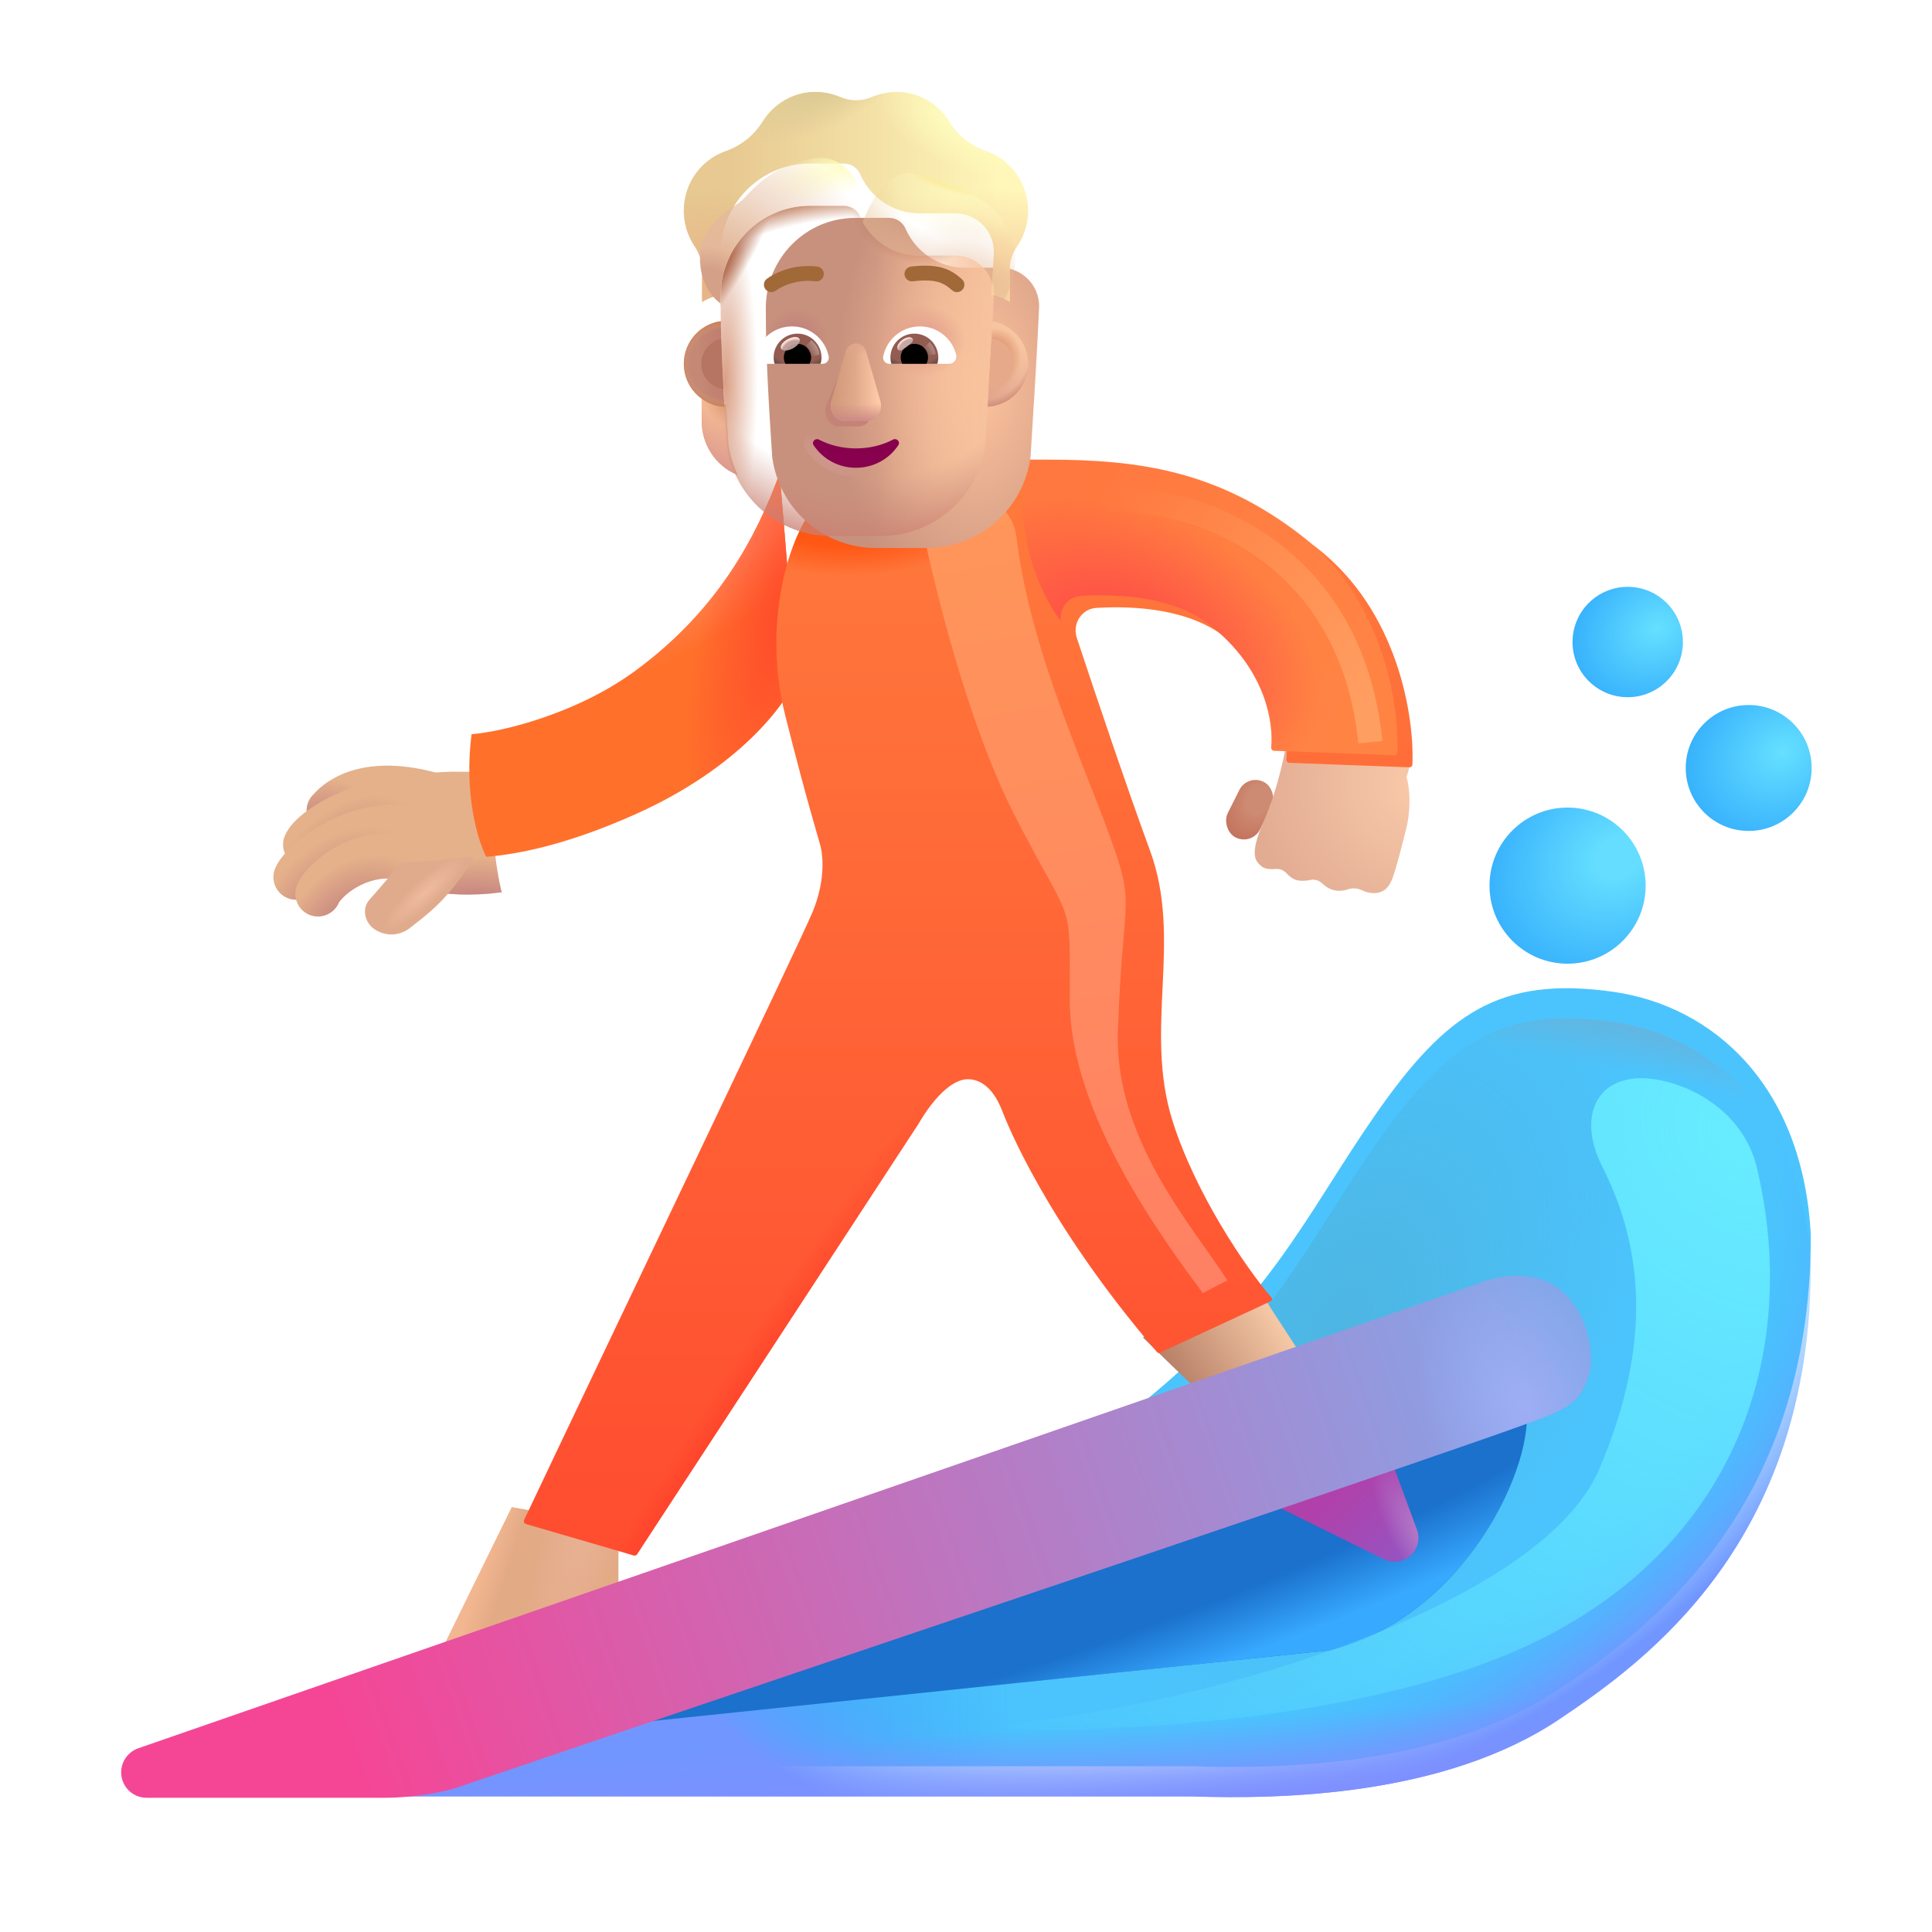 <svg width="32" height="32" viewBox="0 0 32 32" fill="none" xmlns="http://www.w3.org/2000/svg">
<g filter="url(#filter0_i_3987_23000)">
<path d="M19.751 29.755H6.016C9.449 28.429 16.785 25.409 18.672 23.936C21.032 22.096 21.61 20.645 22.782 18.961C23.954 17.276 24.844 16.667 26.704 16.925C28.395 17.16 29.868 18.5 29.993 20.964C29.993 25.558 27.254 27.52 25.829 28.476C23.922 29.755 21.204 29.802 19.751 29.755Z" fill="#4BC4FD"/>
<path d="M19.751 29.755H6.016C9.449 28.429 16.785 25.409 18.672 23.936C21.032 22.096 21.61 20.645 22.782 18.961C23.954 17.276 24.844 16.667 26.704 16.925C28.395 17.16 29.868 18.5 29.993 20.964C29.993 25.558 27.254 27.52 25.829 28.476C23.922 29.755 21.204 29.802 19.751 29.755Z" fill="url(#paint0_linear_3987_23000)"/>
</g>
<path d="M19.751 29.755H6.016C9.449 28.429 16.785 25.409 18.672 23.936C21.032 22.096 21.61 20.645 22.782 18.961C23.954 17.276 24.844 16.667 26.704 16.925C28.395 17.16 29.868 18.5 29.993 20.964C29.993 25.558 27.254 27.52 25.829 28.476C23.922 29.755 21.204 29.802 19.751 29.755Z" fill="url(#paint1_radial_3987_23000)"/>
<path d="M19.751 29.755H6.016C9.449 28.429 16.785 25.409 18.672 23.936C21.032 22.096 21.61 20.645 22.782 18.961C23.954 17.276 24.844 16.667 26.704 16.925C28.395 17.16 29.868 18.5 29.993 20.964C29.993 25.558 27.254 27.52 25.829 28.476C23.922 29.755 21.204 29.802 19.751 29.755Z" fill="url(#paint2_linear_3987_23000)"/>
<path d="M19.751 29.755H6.016C9.449 28.429 16.785 25.409 18.672 23.936C21.032 22.096 21.61 20.645 22.782 18.961C23.954 17.276 24.844 16.667 26.704 16.925C28.395 17.16 29.868 18.5 29.993 20.964C29.993 25.558 27.254 27.52 25.829 28.476C23.922 29.755 21.204 29.802 19.751 29.755Z" fill="url(#paint3_radial_3987_23000)"/>
<path d="M19.751 29.755H6.016C9.449 28.429 16.785 25.409 18.672 23.936C21.032 22.096 21.61 20.645 22.782 18.961C23.954 17.276 24.844 16.667 26.704 16.925C28.395 17.16 29.868 18.5 29.993 20.964C29.993 25.558 27.254 27.52 25.829 28.476C23.922 29.755 21.204 29.802 19.751 29.755Z" fill="url(#paint4_radial_3987_23000)"/>
<g filter="url(#filter1_f_3987_23000)">
<path d="M21.985 27.339L7.61 28.839C12.297 26.6 19.547 24.433 21.985 22.652C23.811 21.317 24.881 21.453 25.266 23.214C25.485 24.214 24.235 26.839 21.985 27.339Z" fill="#1B71CC"/>
<path d="M21.985 27.339L7.61 28.839C12.297 26.6 19.547 24.433 21.985 22.652C23.811 21.317 24.881 21.453 25.266 23.214C25.485 24.214 24.235 26.839 21.985 27.339Z" fill="url(#paint5_radial_3987_23000)"/>
</g>
<path d="M7.305 27.355L8.477 24.964L10.243 25.269V26.308L7.305 27.355Z" fill="#E3AA86"/>
<path d="M7.305 27.355L8.477 24.964L10.243 25.269V26.308L7.305 27.355Z" fill="url(#paint6_radial_3987_23000)"/>
<path d="M7.305 27.355L8.477 24.964L10.243 25.269V26.308L7.305 27.355Z" fill="url(#paint7_linear_3987_23000)"/>
<path d="M19.837 23.019C19.668 22.875 19.162 22.381 18.93 22.152L20.797 21.269C20.872 21.4 21.308 22.068 21.516 22.386L19.837 23.019Z" fill="url(#paint8_linear_3987_23000)"/>
<path d="M23.468 25.334L23.047 24.191L20.696 24.727L22.921 25.826C23.015 25.872 23.122 25.879 23.221 25.847C23.434 25.776 23.546 25.544 23.468 25.334Z" fill="url(#paint9_linear_3987_23000)"/>
<path d="M23.468 25.334L23.047 24.191L20.696 24.727L22.921 25.826C23.015 25.872 23.122 25.879 23.221 25.847C23.434 25.776 23.546 25.544 23.468 25.334Z" fill="url(#paint10_radial_3987_23000)"/>
<g filter="url(#filter2_i_3987_23000)">
<path d="M24.458 21.269L2.29 28.957C2.118 29.017 2.003 29.182 2.007 29.365C2.012 29.594 2.199 29.777 2.428 29.777H6.376C6.863 29.777 7.344 29.678 7.532 29.62C13.454 27.605 24.938 23.761 25.708 23.421C26.151 23.226 26.219 23.043 26.313 22.794L26.313 22.792C26.407 22.542 26.36 21.761 25.813 21.339C25.376 21.002 24.708 21.154 24.458 21.269Z" fill="url(#paint11_linear_3987_23000)"/>
<path d="M24.458 21.269L2.29 28.957C2.118 29.017 2.003 29.182 2.007 29.365C2.012 29.594 2.199 29.777 2.428 29.777H6.376C6.863 29.777 7.344 29.678 7.532 29.62C13.454 27.605 24.938 23.761 25.708 23.421C26.151 23.226 26.219 23.043 26.313 22.794L26.313 22.792C26.407 22.542 26.36 21.761 25.813 21.339C25.376 21.002 24.708 21.154 24.458 21.269Z" fill="url(#paint12_radial_3987_23000)"/>
</g>
<g filter="url(#filter3_i_3987_23000)">
<circle cx="25.864" cy="14.769" r="1.293" fill="url(#paint13_radial_3987_23000)"/>
</g>
<g filter="url(#filter4_i_3987_23000)">
<circle cx="28.864" cy="12.82" r="1.043" fill="url(#paint14_radial_3987_23000)"/>
</g>
<g filter="url(#filter5_i_3987_23000)">
<circle cx="26.86" cy="10.734" r="0.914" fill="url(#paint15_radial_3987_23000)"/>
</g>
<rect x="20.662" y="12.816" width="0.599" height="1.031" rx="0.299" transform="rotate(26.595 20.662 12.816)" fill="url(#paint16_radial_3987_23000)"/>
<g filter="url(#filter6_i_3987_23000)">
<path d="M20.68 13.856C20.936 13.268 21.053 12.636 21.079 12.394L23.126 12.417C23.172 12.686 23.087 13.001 23.047 13.121C23.135 13.443 23.084 13.807 23.047 13.949C22.993 14.175 22.869 14.662 22.809 14.809C22.735 14.993 22.626 15.056 22.462 15.04C22.404 15.034 22.354 15.017 22.313 14.997C22.244 14.963 22.156 14.954 22.083 14.978C22.018 15.001 21.937 15.014 21.856 14.997C21.772 14.979 21.702 14.932 21.652 14.884C21.601 14.835 21.527 14.809 21.457 14.824C21.39 14.839 21.31 14.847 21.231 14.829C21.165 14.814 21.104 14.764 21.059 14.714C21.015 14.665 20.949 14.637 20.884 14.643C20.799 14.65 20.701 14.646 20.649 14.602C20.551 14.52 20.43 14.426 20.68 13.856Z" fill="url(#paint17_radial_3987_23000)"/>
</g>
<path d="M7.602 12.783H8.196C8.09 13.451 8.208 14.391 8.31 14.779C7.304 14.91 6.673 14.671 6.454 14.533L6.345 13.072C6.676 12.815 7.321 12.772 7.602 12.783Z" fill="#E5B18A"/>
<path d="M7.602 12.783H8.196C8.09 13.451 8.208 14.391 8.31 14.779C7.304 14.91 6.673 14.671 6.454 14.533L6.345 13.072C6.676 12.815 7.321 12.772 7.602 12.783Z" fill="url(#paint18_radial_3987_23000)"/>
<g filter="url(#filter7_i_3987_23000)">
<path d="M10.684 11.702C9.717 12.417 8.48 12.719 7.961 12.761C7.83 13.761 8.068 14.532 8.204 14.792C8.505 14.765 9.352 14.683 10.704 14.073C12.383 13.316 13.162 12.27 13.344 11.827L13.063 8.441C12.688 9.472 12.059 10.687 10.684 11.702Z" fill="#FF702B"/>
<path d="M10.684 11.702C9.717 12.417 8.48 12.719 7.961 12.761C7.83 13.761 8.068 14.532 8.204 14.792C8.505 14.765 9.352 14.683 10.704 14.073C12.383 13.316 13.162 12.27 13.344 11.827L13.063 8.441C12.688 9.472 12.059 10.687 10.684 11.702Z" fill="url(#paint19_radial_3987_23000)"/>
<path d="M10.684 11.702C9.717 12.417 8.48 12.719 7.961 12.761C7.83 13.761 8.068 14.532 8.204 14.792C8.505 14.765 9.352 14.683 10.704 14.073C12.383 13.316 13.162 12.27 13.344 11.827L13.063 8.441C12.688 9.472 12.059 10.687 10.684 11.702Z" fill="url(#paint20_radial_3987_23000)"/>
</g>
<g filter="url(#filter8_i_3987_23000)">
<path d="M12.758 11.659C12.327 9.944 12.928 8.498 13.266 8.175L15.61 7.613H17.352C18.876 7.613 20.174 7.802 21.555 8.87C22.909 9.917 23.177 11.67 23.144 12.463C23.143 12.49 23.12 12.51 23.093 12.509L21.104 12.435C21.074 12.434 21.052 12.407 21.055 12.377C21.093 12.006 20.989 11.103 20.055 10.363C19.449 9.882 18.536 9.831 17.909 9.869C17.662 9.884 17.508 10.132 17.586 10.367C17.902 11.322 18.427 12.879 18.797 13.886C19.344 15.37 18.688 16.839 19.172 18.37C19.549 19.562 20.376 20.789 20.809 21.291C20.827 21.311 20.82 21.343 20.796 21.354L18.962 22.205C18.945 22.213 18.926 22.208 18.914 22.195C17.066 20.038 16.415 18.37 16.352 18.206C16.29 18.042 16.122 17.675 15.778 17.675C15.503 17.675 15.188 18.027 14.969 18.405L10.302 25.543C10.29 25.561 10.268 25.569 10.246 25.563L8.463 25.043C8.434 25.034 8.418 25.003 8.431 24.975C9.93 21.811 12.973 15.465 13.204 14.917C13.415 14.417 13.385 14.001 13.344 13.831C13.313 13.701 13.126 13.12 12.758 11.659Z" fill="url(#paint21_linear_3987_23000)"/>
<path d="M12.758 11.659C12.327 9.944 12.928 8.498 13.266 8.175L15.61 7.613H17.352C18.876 7.613 20.174 7.802 21.555 8.87C22.909 9.917 23.177 11.67 23.144 12.463C23.143 12.49 23.12 12.51 23.093 12.509L21.104 12.435C21.074 12.434 21.052 12.407 21.055 12.377C21.093 12.006 20.989 11.103 20.055 10.363C19.449 9.882 18.536 9.831 17.909 9.869C17.662 9.884 17.508 10.132 17.586 10.367C17.902 11.322 18.427 12.879 18.797 13.886C19.344 15.37 18.688 16.839 19.172 18.37C19.549 19.562 20.376 20.789 20.809 21.291C20.827 21.311 20.82 21.343 20.796 21.354L18.962 22.205C18.945 22.213 18.926 22.208 18.914 22.195C17.066 20.038 16.415 18.37 16.352 18.206C16.29 18.042 16.122 17.675 15.778 17.675C15.503 17.675 15.188 18.027 14.969 18.405L10.302 25.543C10.29 25.561 10.268 25.569 10.246 25.563L8.463 25.043C8.434 25.034 8.418 25.003 8.431 24.975C9.93 21.811 12.973 15.465 13.204 14.917C13.415 14.417 13.385 14.001 13.344 13.831C13.313 13.701 13.126 13.12 12.758 11.659Z" fill="url(#paint22_radial_3987_23000)"/>
<path d="M12.758 11.659C12.327 9.944 12.928 8.498 13.266 8.175L15.61 7.613H17.352C18.876 7.613 20.174 7.802 21.555 8.87C22.909 9.917 23.177 11.67 23.144 12.463C23.143 12.49 23.12 12.51 23.093 12.509L21.104 12.435C21.074 12.434 21.052 12.407 21.055 12.377C21.093 12.006 20.989 11.103 20.055 10.363C19.449 9.882 18.536 9.831 17.909 9.869C17.662 9.884 17.508 10.132 17.586 10.367C17.902 11.322 18.427 12.879 18.797 13.886C19.344 15.37 18.688 16.839 19.172 18.37C19.549 19.562 20.376 20.789 20.809 21.291C20.827 21.311 20.82 21.343 20.796 21.354L18.962 22.205C18.945 22.213 18.926 22.208 18.914 22.195C17.066 20.038 16.415 18.37 16.352 18.206C16.29 18.042 16.122 17.675 15.778 17.675C15.503 17.675 15.188 18.027 14.969 18.405L10.302 25.543C10.29 25.561 10.268 25.569 10.246 25.563L8.463 25.043C8.434 25.034 8.418 25.003 8.431 24.975C9.93 21.811 12.973 15.465 13.204 14.917C13.415 14.417 13.385 14.001 13.344 13.831C13.313 13.701 13.126 13.12 12.758 11.659Z" fill="url(#paint23_radial_3987_23000)"/>
</g>
<path d="M17.568 10.284C17.545 10.077 17.69 9.882 17.909 9.869C18.536 9.831 19.449 9.882 20.055 10.363C20.989 11.103 21.093 12.006 21.055 12.377C21.052 12.407 21.074 12.434 21.104 12.435L23.092 12.509C23.12 12.51 23.143 12.49 23.144 12.463C23.177 11.67 22.909 9.917 21.555 8.87C20.174 7.802 18.876 7.613 17.352 7.613L16.962 7.613C16.805 8.898 17.212 9.805 17.568 10.284Z" fill="url(#paint24_linear_3987_23000)"/>
<path d="M17.568 10.284C17.545 10.077 17.69 9.882 17.909 9.869C18.536 9.831 19.449 9.882 20.055 10.363C20.989 11.103 21.093 12.006 21.055 12.377C21.052 12.407 21.074 12.434 21.104 12.435L23.092 12.509C23.12 12.51 23.143 12.49 23.144 12.463C23.177 11.67 22.909 9.917 21.555 8.87C20.174 7.802 18.876 7.613 17.352 7.613L16.962 7.613C16.805 8.898 17.212 9.805 17.568 10.284Z" fill="url(#paint25_radial_3987_23000)"/>
<path fill-rule="evenodd" clip-rule="evenodd" d="M7.127 13.55C6.186 13.267 5.832 13.56 5.739 13.67C5.604 13.827 5.367 13.845 5.21 13.71C5.053 13.576 5.034 13.339 5.169 13.182C5.497 12.799 6.183 12.483 7.343 12.832C7.541 12.892 7.654 13.101 7.594 13.299C7.534 13.498 7.325 13.61 7.127 13.55Z" fill="#E5B18A"/>
<path fill-rule="evenodd" clip-rule="evenodd" d="M7.127 13.55C6.186 13.267 5.832 13.56 5.739 13.67C5.604 13.827 5.367 13.845 5.21 13.71C5.053 13.576 5.034 13.339 5.169 13.182C5.497 12.799 6.183 12.483 7.343 12.832C7.541 12.892 7.654 13.101 7.594 13.299C7.534 13.498 7.325 13.61 7.127 13.55Z" fill="url(#paint26_radial_3987_23000)"/>
<path fill-rule="evenodd" clip-rule="evenodd" d="M5.404 14.146C5.403 14.146 5.403 14.147 5.403 14.147C5.404 14.147 5.424 14.119 5.487 14.067C5.561 14.008 5.666 13.939 5.798 13.874C6.063 13.744 6.406 13.644 6.766 13.655C6.973 13.662 7.146 13.499 7.153 13.292C7.159 13.085 6.997 12.912 6.79 12.906C6.283 12.89 5.818 13.028 5.467 13.201C5.291 13.287 5.137 13.386 5.015 13.485C4.905 13.574 4.781 13.696 4.719 13.84C4.637 14.03 4.725 14.251 4.915 14.332C5.102 14.412 5.318 14.329 5.404 14.146Z" fill="#E5B18A"/>
<path fill-rule="evenodd" clip-rule="evenodd" d="M5.404 14.146C5.403 14.146 5.403 14.147 5.403 14.147C5.404 14.147 5.424 14.119 5.487 14.067C5.561 14.008 5.666 13.939 5.798 13.874C6.063 13.744 6.406 13.644 6.766 13.655C6.973 13.662 7.146 13.499 7.153 13.292C7.159 13.085 6.997 12.912 6.79 12.906C6.283 12.89 5.818 13.028 5.467 13.201C5.291 13.287 5.137 13.386 5.015 13.485C4.905 13.574 4.781 13.696 4.719 13.84C4.637 14.03 4.725 14.251 4.915 14.332C5.102 14.412 5.318 14.329 5.404 14.146Z" fill="url(#paint27_radial_3987_23000)"/>
<path fill-rule="evenodd" clip-rule="evenodd" d="M5.25 14.674C5.247 14.678 5.246 14.678 5.248 14.675C5.166 14.865 4.946 14.953 4.755 14.871C4.565 14.79 4.477 14.569 4.559 14.379C4.614 14.25 4.723 14.125 4.829 14.025C4.944 13.915 5.093 13.8 5.266 13.696C5.61 13.49 6.077 13.311 6.602 13.328C6.809 13.334 6.972 13.507 6.965 13.714C6.959 13.921 6.786 14.084 6.579 14.077C6.237 14.066 5.91 14.184 5.652 14.339C5.524 14.416 5.419 14.498 5.345 14.569C5.285 14.626 5.258 14.662 5.25 14.674Z" fill="#E5B18A"/>
<path fill-rule="evenodd" clip-rule="evenodd" d="M5.25 14.674C5.247 14.678 5.246 14.678 5.248 14.675C5.166 14.865 4.946 14.953 4.755 14.871C4.565 14.79 4.477 14.569 4.559 14.379C4.614 14.25 4.723 14.125 4.829 14.025C4.944 13.915 5.093 13.8 5.266 13.696C5.61 13.49 6.077 13.311 6.602 13.328C6.809 13.334 6.972 13.507 6.965 13.714C6.959 13.921 6.786 14.084 6.579 14.077C6.237 14.066 5.91 14.184 5.652 14.339C5.524 14.416 5.419 14.498 5.345 14.569C5.285 14.626 5.258 14.662 5.25 14.674Z" fill="url(#paint28_radial_3987_23000)"/>
<path fill-rule="evenodd" clip-rule="evenodd" d="M5.611 14.951C5.611 14.952 5.611 14.952 5.611 14.952C5.529 15.142 5.309 15.23 5.118 15.149C4.928 15.067 4.84 14.846 4.922 14.656C5.014 14.44 5.249 14.211 5.521 14.052C5.809 13.883 6.199 13.757 6.64 13.815C6.845 13.842 6.989 14.031 6.962 14.236C6.935 14.441 6.747 14.586 6.541 14.559C6.303 14.527 6.08 14.594 5.9 14.699C5.811 14.751 5.737 14.81 5.685 14.863C5.634 14.914 5.615 14.946 5.611 14.951Z" fill="#E5B18A"/>
<path fill-rule="evenodd" clip-rule="evenodd" d="M5.611 14.951C5.611 14.952 5.611 14.952 5.611 14.952C5.529 15.142 5.309 15.23 5.118 15.149C4.928 15.067 4.84 14.846 4.922 14.656C5.014 14.44 5.249 14.211 5.521 14.052C5.809 13.883 6.199 13.757 6.64 13.815C6.845 13.842 6.989 14.031 6.962 14.236C6.935 14.441 6.747 14.586 6.541 14.559C6.303 14.527 6.08 14.594 5.9 14.699C5.811 14.751 5.737 14.81 5.685 14.863C5.634 14.914 5.615 14.946 5.611 14.951Z" fill="url(#paint29_radial_3987_23000)"/>
<path d="M6.126 14.894C6.251 14.756 6.524 14.433 6.645 14.288C6.876 14.288 7.557 14.222 7.844 14.191C7.454 14.905 7.005 15.195 6.77 15.386C6.454 15.597 6.165 15.386 6.126 15.32C6.079 15.273 5.969 15.066 6.126 14.894Z" fill="#E0AB8D"/>
<path d="M6.126 14.894C6.251 14.756 6.524 14.433 6.645 14.288C6.876 14.288 7.557 14.222 7.844 14.191C7.454 14.905 7.005 15.195 6.77 15.386C6.454 15.597 6.165 15.386 6.126 15.32C6.079 15.273 5.969 15.066 6.126 14.894Z" fill="url(#paint30_radial_3987_23000)"/>
<g filter="url(#filter9_f_3987_23000)">
<path d="M26.485 24.339C27.466 22.061 27.111 20.452 26.54 19.326C26.066 18.39 26.537 17.663 27.558 17.905C28.295 18.079 28.922 18.599 29.098 19.336C29.819 22.361 28.785 25.517 25.516 27.152C22.566 28.627 17.662 28.745 15.579 28.62C18.579 28.62 25.383 26.898 26.485 24.339Z" fill="url(#paint31_radial_3987_23000)"/>
</g>
<g filter="url(#filter10_f_3987_23000)">
<path d="M16.782 13.457C16.131 12.176 15.616 10.272 15.339 9.033C15.25 8.632 15.521 8.245 15.927 8.177C16.374 8.103 16.782 8.449 16.836 8.9C17.042 10.598 17.788 12.273 18.282 13.582C18.86 15.113 18.594 14.644 18.516 17.097C18.459 18.878 19.782 20.347 20.329 21.207L19.922 21.418C19.313 20.589 17.719 18.472 17.719 16.566C17.719 14.775 17.782 15.425 16.782 13.457Z" fill="url(#paint32_linear_3987_23000)"/>
</g>
<g filter="url(#filter11_f_3987_23000)">
<path d="M18.594 8.292C19.803 8.272 22.376 9.12 22.698 12.293" stroke="url(#paint33_linear_3987_23000)" stroke-width="0.4"/>
</g>
<path d="M16.331 6.697C16.48 6.692 16.619 6.642 16.732 6.56V6.973C16.732 7.369 16.496 7.721 16.138 7.867C16.213 7.707 16.265 7.532 16.291 7.345L16.331 6.697Z" fill="url(#paint34_radial_3987_23000)"/>
<path d="M12.023 6.697C11.875 6.692 11.736 6.642 11.622 6.56V6.973C11.622 7.369 11.858 7.721 12.216 7.867C12.141 7.707 12.089 7.532 12.063 7.345L12.023 6.697Z" fill="url(#paint35_radial_3987_23000)"/>
<path d="M12.023 6.697C11.875 6.692 11.736 6.642 11.622 6.56V6.973C11.622 7.369 11.858 7.721 12.216 7.867C12.141 7.707 12.089 7.532 12.063 7.345L12.023 6.697Z" fill="url(#paint36_radial_3987_23000)"/>
<path d="M12.023 6.697C11.875 6.692 11.736 6.642 11.622 6.56V6.973C11.622 7.369 11.858 7.721 12.216 7.867C12.141 7.707 12.089 7.532 12.063 7.345L12.023 6.697Z" fill="url(#paint37_radial_3987_23000)"/>
<path d="M12.023 6.697C11.875 6.692 11.736 6.642 11.622 6.56V6.973C11.622 7.369 11.858 7.721 12.216 7.867C12.141 7.707 12.089 7.532 12.063 7.345L12.023 6.697Z" fill="url(#paint38_radial_3987_23000)"/>
<g filter="url(#filter12_ii_3987_23000)">
<path d="M12.04 7.368C12.153 8.233 12.89 8.877 13.761 8.877H14.597C15.469 8.877 16.205 8.233 16.319 7.368C16.371 6.534 16.424 5.702 16.462 4.868C16.458 4.528 16.19 4.248 15.851 4.234H15.231C14.808 4.234 14.425 3.984 14.251 3.594C14.206 3.483 14.098 3.409 13.978 3.409H13.414C12.597 3.409 11.934 4.079 11.934 4.906C11.934 5.731 11.986 6.542 12.04 7.368Z" fill="url(#paint39_radial_3987_23000)"/>
</g>
<path d="M12.04 7.368C12.153 8.233 12.89 8.877 13.761 8.877H14.597C15.469 8.877 16.205 8.233 16.319 7.368C16.371 6.534 16.424 5.702 16.462 4.868C16.458 4.528 16.19 4.248 15.851 4.234H15.231C14.808 4.234 14.425 3.984 14.251 3.594C14.206 3.483 14.098 3.409 13.978 3.409H13.414C12.597 3.409 11.934 4.079 11.934 4.906C11.934 5.731 11.986 6.542 12.04 7.368Z" fill="url(#paint40_linear_3987_23000)"/>
<path d="M12.04 7.368C12.153 8.233 12.89 8.877 13.761 8.877H14.597C15.469 8.877 16.205 8.233 16.319 7.368C16.371 6.534 16.424 5.702 16.462 4.868C16.458 4.528 16.19 4.248 15.851 4.234H15.231C14.808 4.234 14.425 3.984 14.251 3.594C14.206 3.483 14.098 3.409 13.978 3.409H13.414C12.597 3.409 11.934 4.079 11.934 4.906C11.934 5.731 11.986 6.542 12.04 7.368Z" fill="url(#paint41_radial_3987_23000)"/>
<path d="M12.04 7.368C12.153 8.233 12.89 8.877 13.761 8.877H14.597C15.469 8.877 16.205 8.233 16.319 7.368C16.371 6.534 16.424 5.702 16.462 4.868C16.458 4.528 16.19 4.248 15.851 4.234H15.231C14.808 4.234 14.425 3.984 14.251 3.594C14.206 3.483 14.098 3.409 13.978 3.409H13.414C12.597 3.409 11.934 4.079 11.934 4.906C11.934 5.731 11.986 6.542 12.04 7.368Z" fill="url(#paint42_radial_3987_23000)"/>
<path d="M12.04 7.368C12.153 8.233 12.89 8.877 13.761 8.877H14.597C15.469 8.877 16.205 8.233 16.319 7.368C16.371 6.534 16.424 5.702 16.462 4.868C16.458 4.528 16.19 4.248 15.851 4.234H15.231C14.808 4.234 14.425 3.984 14.251 3.594C14.206 3.483 14.098 3.409 13.978 3.409H13.414C12.597 3.409 11.934 4.079 11.934 4.906C11.934 5.731 11.986 6.542 12.04 7.368Z" fill="url(#paint43_radial_3987_23000)"/>
<path d="M12.04 7.368C12.153 8.233 12.89 8.877 13.761 8.877H14.597C15.469 8.877 16.205 8.233 16.319 7.368C16.371 6.534 16.424 5.702 16.462 4.868C16.458 4.528 16.19 4.248 15.851 4.234H15.231C14.808 4.234 14.425 3.984 14.251 3.594C14.206 3.483 14.098 3.409 13.978 3.409H13.414C12.597 3.409 11.934 4.079 11.934 4.906C11.934 5.731 11.986 6.542 12.04 7.368Z" fill="url(#paint44_radial_3987_23000)"/>
<path d="M12.04 7.368C12.153 8.233 12.89 8.877 13.761 8.877H14.597C15.469 8.877 16.205 8.233 16.319 7.368C16.371 6.534 16.424 5.702 16.462 4.868C16.458 4.528 16.19 4.248 15.851 4.234H15.231C14.808 4.234 14.425 3.984 14.251 3.594C14.206 3.483 14.098 3.409 13.978 3.409H13.414C12.597 3.409 11.934 4.079 11.934 4.906C11.934 5.731 11.986 6.542 12.04 7.368Z" fill="url(#paint45_radial_3987_23000)"/>
<path d="M12.04 7.368C12.153 8.233 12.89 8.877 13.761 8.877H14.597C15.469 8.877 16.205 8.233 16.319 7.368C16.371 6.534 16.424 5.702 16.462 4.868C16.458 4.528 16.19 4.248 15.851 4.234H15.231C14.808 4.234 14.425 3.984 14.251 3.594C14.206 3.483 14.098 3.409 13.978 3.409H13.414C12.597 3.409 11.934 4.079 11.934 4.906C11.934 5.731 11.986 6.542 12.04 7.368Z" fill="url(#paint46_radial_3987_23000)"/>
<path d="M12.04 7.368C12.153 8.233 12.89 8.877 13.761 8.877H14.597C15.469 8.877 16.205 8.233 16.319 7.368C16.371 6.534 16.424 5.702 16.462 4.868C16.458 4.528 16.19 4.248 15.851 4.234H15.231C14.808 4.234 14.425 3.984 14.251 3.594C14.206 3.483 14.098 3.409 13.978 3.409H13.414C12.597 3.409 11.934 4.079 11.934 4.906C11.934 5.731 11.986 6.542 12.04 7.368Z" fill="url(#paint47_radial_3987_23000)"/>
<g filter="url(#filter13_f_3987_23000)">
<path d="M13.986 5.994L13.68 6.728C13.635 6.895 13.743 7.063 13.895 7.063H14.221C14.374 7.063 14.482 6.893 14.437 6.728L14.216 5.913C14.169 5.733 14.036 5.814 13.986 5.994Z" fill="#C48377"/>
</g>
<g filter="url(#filter14_f_3987_23000)">
<path d="M14.008 5.827L13.772 6.641C13.724 6.809 13.84 6.976 14.003 6.976H14.351C14.515 6.976 14.63 6.806 14.582 6.641L14.347 5.827C14.296 5.646 14.061 5.646 14.008 5.827Z" fill="url(#paint48_linear_3987_23000)"/>
<path d="M14.008 5.827L13.772 6.641C13.724 6.809 13.84 6.976 14.003 6.976H14.351C14.515 6.976 14.63 6.806 14.582 6.641L14.347 5.827C14.296 5.646 14.061 5.646 14.008 5.827Z" fill="url(#paint49_linear_3987_23000)"/>
<path d="M14.008 5.827L13.772 6.641C13.724 6.809 13.84 6.976 14.003 6.976H14.351C14.515 6.976 14.63 6.806 14.582 6.641L14.347 5.827C14.296 5.646 14.061 5.646 14.008 5.827Z" fill="url(#paint50_linear_3987_23000)"/>
<path d="M14.008 5.827L13.772 6.641C13.724 6.809 13.84 6.976 14.003 6.976H14.351C14.515 6.976 14.63 6.806 14.582 6.641L14.347 5.827C14.296 5.646 14.061 5.646 14.008 5.827Z" fill="url(#paint51_linear_3987_23000)"/>
</g>
<g filter="url(#filter15_f_3987_23000)">
<path d="M14.879 7.374L14.941 7.415C14.982 7.354 14.967 7.284 14.926 7.242C14.887 7.201 14.82 7.182 14.757 7.214L14.757 7.214L14.757 7.215C14.59 7.301 14.393 7.352 14.177 7.352C13.964 7.352 13.765 7.301 13.598 7.215L13.598 7.215L13.598 7.214C13.534 7.182 13.467 7.203 13.428 7.243C13.389 7.285 13.372 7.354 13.414 7.416C13.576 7.661 13.857 7.823 14.177 7.823C14.498 7.823 14.78 7.66 14.941 7.415L14.879 7.374ZM14.879 7.374C14.73 7.599 14.472 7.748 14.177 7.748C13.883 7.748 13.624 7.599 13.476 7.374C13.438 7.319 13.503 7.25 13.564 7.281C13.741 7.374 13.953 7.427 14.177 7.427C14.405 7.427 14.614 7.374 14.791 7.281C14.852 7.25 14.917 7.316 14.879 7.374Z" stroke="url(#paint52_radial_3987_23000)" stroke-width="0.15"/>
</g>
<path d="M14.177 7.427C13.953 7.427 13.741 7.374 13.564 7.281C13.503 7.25 13.438 7.319 13.476 7.374C13.624 7.599 13.883 7.748 14.177 7.748C14.472 7.748 14.73 7.599 14.879 7.374C14.917 7.316 14.852 7.25 14.791 7.281C14.614 7.374 14.405 7.427 14.177 7.427Z" fill="url(#paint53_radial_3987_23000)"/>
<g filter="url(#filter16_ii_3987_23000)">
<path d="M16.328 3.2C16.556 3.278 16.761 3.438 16.89 3.666C17.097 4.029 17.066 4.464 16.843 4.785C16.765 4.899 16.723 5.035 16.723 5.172V5.699C16.64 5.641 16.531 5.598 16.427 5.58L16.462 4.868C16.458 4.528 16.19 4.248 15.851 4.234H15.231C14.808 4.234 14.425 3.984 14.251 3.594C14.206 3.483 14.098 3.409 13.978 3.409H13.414C12.597 3.409 11.934 4.079 11.934 4.906L11.947 5.587C11.835 5.604 11.717 5.642 11.629 5.704V5.172C11.629 5.035 11.586 4.899 11.509 4.785C11.297 4.474 11.259 4.056 11.445 3.701C11.574 3.457 11.784 3.286 12.021 3.202C12.275 3.112 12.491 2.941 12.634 2.71C12.818 2.418 13.139 2.223 13.508 2.223C13.652 2.223 13.788 2.254 13.915 2.306C14.084 2.38 14.274 2.38 14.444 2.306C14.568 2.254 14.704 2.223 14.848 2.223C15.222 2.223 15.548 2.425 15.729 2.725C15.865 2.95 16.079 3.114 16.328 3.2Z" fill="url(#paint54_linear_3987_23000)"/>
<path d="M16.328 3.2C16.556 3.278 16.761 3.438 16.89 3.666C17.097 4.029 17.066 4.464 16.843 4.785C16.765 4.899 16.723 5.035 16.723 5.172V5.699C16.64 5.641 16.531 5.598 16.427 5.58L16.462 4.868C16.458 4.528 16.19 4.248 15.851 4.234H15.231C14.808 4.234 14.425 3.984 14.251 3.594C14.206 3.483 14.098 3.409 13.978 3.409H13.414C12.597 3.409 11.934 4.079 11.934 4.906L11.947 5.587C11.835 5.604 11.717 5.642 11.629 5.704V5.172C11.629 5.035 11.586 4.899 11.509 4.785C11.297 4.474 11.259 4.056 11.445 3.701C11.574 3.457 11.784 3.286 12.021 3.202C12.275 3.112 12.491 2.941 12.634 2.71C12.818 2.418 13.139 2.223 13.508 2.223C13.652 2.223 13.788 2.254 13.915 2.306C14.084 2.38 14.274 2.38 14.444 2.306C14.568 2.254 14.704 2.223 14.848 2.223C15.222 2.223 15.548 2.425 15.729 2.725C15.865 2.95 16.079 3.114 16.328 3.2Z" fill="url(#paint55_radial_3987_23000)"/>
<path d="M16.328 3.2C16.556 3.278 16.761 3.438 16.89 3.666C17.097 4.029 17.066 4.464 16.843 4.785C16.765 4.899 16.723 5.035 16.723 5.172V5.699C16.64 5.641 16.531 5.598 16.427 5.58L16.462 4.868C16.458 4.528 16.19 4.248 15.851 4.234H15.231C14.808 4.234 14.425 3.984 14.251 3.594C14.206 3.483 14.098 3.409 13.978 3.409H13.414C12.597 3.409 11.934 4.079 11.934 4.906L11.947 5.587C11.835 5.604 11.717 5.642 11.629 5.704V5.172C11.629 5.035 11.586 4.899 11.509 4.785C11.297 4.474 11.259 4.056 11.445 3.701C11.574 3.457 11.784 3.286 12.021 3.202C12.275 3.112 12.491 2.941 12.634 2.71C12.818 2.418 13.139 2.223 13.508 2.223C13.652 2.223 13.788 2.254 13.915 2.306C14.084 2.38 14.274 2.38 14.444 2.306C14.568 2.254 14.704 2.223 14.848 2.223C15.222 2.223 15.548 2.425 15.729 2.725C15.865 2.95 16.079 3.114 16.328 3.2Z" fill="url(#paint56_radial_3987_23000)"/>
<path d="M16.328 3.2C16.556 3.278 16.761 3.438 16.89 3.666C17.097 4.029 17.066 4.464 16.843 4.785C16.765 4.899 16.723 5.035 16.723 5.172V5.699C16.64 5.641 16.531 5.598 16.427 5.58L16.462 4.868C16.458 4.528 16.19 4.248 15.851 4.234H15.231C14.808 4.234 14.425 3.984 14.251 3.594C14.206 3.483 14.098 3.409 13.978 3.409H13.414C12.597 3.409 11.934 4.079 11.934 4.906L11.947 5.587C11.835 5.604 11.717 5.642 11.629 5.704V5.172C11.629 5.035 11.586 4.899 11.509 4.785C11.297 4.474 11.259 4.056 11.445 3.701C11.574 3.457 11.784 3.286 12.021 3.202C12.275 3.112 12.491 2.941 12.634 2.71C12.818 2.418 13.139 2.223 13.508 2.223C13.652 2.223 13.788 2.254 13.915 2.306C14.084 2.38 14.274 2.38 14.444 2.306C14.568 2.254 14.704 2.223 14.848 2.223C15.222 2.223 15.548 2.425 15.729 2.725C15.865 2.95 16.079 3.114 16.328 3.2Z" fill="url(#paint57_radial_3987_23000)"/>
<path d="M16.328 3.2C16.556 3.278 16.761 3.438 16.89 3.666C17.097 4.029 17.066 4.464 16.843 4.785C16.765 4.899 16.723 5.035 16.723 5.172V5.699C16.64 5.641 16.531 5.598 16.427 5.58L16.462 4.868C16.458 4.528 16.19 4.248 15.851 4.234H15.231C14.808 4.234 14.425 3.984 14.251 3.594C14.206 3.483 14.098 3.409 13.978 3.409H13.414C12.597 3.409 11.934 4.079 11.934 4.906L11.947 5.587C11.835 5.604 11.717 5.642 11.629 5.704V5.172C11.629 5.035 11.586 4.899 11.509 4.785C11.297 4.474 11.259 4.056 11.445 3.701C11.574 3.457 11.784 3.286 12.021 3.202C12.275 3.112 12.491 2.941 12.634 2.71C12.818 2.418 13.139 2.223 13.508 2.223C13.652 2.223 13.788 2.254 13.915 2.306C14.084 2.38 14.274 2.38 14.444 2.306C14.568 2.254 14.704 2.223 14.848 2.223C15.222 2.223 15.548 2.425 15.729 2.725C15.865 2.95 16.079 3.114 16.328 3.2Z" fill="url(#paint58_radial_3987_23000)"/>
</g>
<g filter="url(#filter17_i_3987_23000)">
<path d="M15.831 4.823C15.754 4.755 15.663 4.684 15.527 4.641C15.392 4.598 15.223 4.587 14.989 4.615C14.922 4.624 14.874 4.685 14.882 4.752C14.891 4.82 14.952 4.868 15.019 4.859C15.232 4.833 15.363 4.847 15.453 4.875C15.541 4.903 15.6 4.948 15.67 5.008C15.721 5.053 15.799 5.048 15.843 4.996C15.888 4.945 15.882 4.868 15.831 4.823Z" fill="#A06937"/>
</g>
<g filter="url(#filter18_i_3987_23000)">
<path d="M12.666 4.775C12.706 4.751 12.764 4.72 12.836 4.692C12.981 4.635 13.188 4.585 13.437 4.615C13.504 4.624 13.552 4.685 13.544 4.752C13.535 4.82 13.474 4.868 13.407 4.859C13.208 4.835 13.042 4.875 12.926 4.92C12.868 4.943 12.822 4.967 12.792 4.986C12.777 4.995 12.766 5.002 12.759 5.007L12.752 5.012L12.751 5.013C12.697 5.054 12.62 5.044 12.579 4.991C12.537 4.937 12.546 4.86 12.6 4.819L12.666 4.775Z" fill="#A06937"/>
</g>
<g filter="url(#filter19_f_3987_23000)">
<path d="M14.28 3.655C14.27 3.635 14.26 3.615 14.251 3.595C14.206 3.483 14.098 3.409 13.978 3.409H13.414C12.597 3.409 11.934 4.079 11.934 4.906V5.028C11.783 4.914 11.594 4.672 11.594 4.28C11.594 3.806 11.94 3.565 12.161 3.412C12.223 3.369 12.276 3.333 12.308 3.3C12.321 3.286 12.336 3.271 12.352 3.254C12.507 3.089 12.783 2.797 13.264 2.669C13.337 2.65 13.41 2.635 13.482 2.624C13.949 2.552 14.29 2.97 14.29 3.443V3.649L14.28 3.655Z" fill="url(#paint59_radial_3987_23000)"/>
<path d="M14.28 3.655C14.27 3.635 14.26 3.615 14.251 3.595C14.206 3.483 14.098 3.409 13.978 3.409H13.414C12.597 3.409 11.934 4.079 11.934 4.906V5.028C11.783 4.914 11.594 4.672 11.594 4.28C11.594 3.806 11.94 3.565 12.161 3.412C12.223 3.369 12.276 3.333 12.308 3.3C12.321 3.286 12.336 3.271 12.352 3.254C12.507 3.089 12.783 2.797 13.264 2.669C13.337 2.65 13.41 2.635 13.482 2.624C13.949 2.552 14.29 2.97 14.29 3.443V3.649L14.28 3.655Z" fill="url(#paint60_radial_3987_23000)"/>
</g>
<g opacity="0.5" filter="url(#filter20_f_3987_23000)">
<path d="M16.487 5.149L16.474 4.87C16.469 4.531 16.19 4.252 15.851 4.238H15.231C14.837 4.238 14.478 4.023 14.29 3.68V3.68C14.29 3.68 14.609 2.759 15.139 2.878C15.525 2.965 15.94 3.102 16.256 3.309C17.029 3.813 16.894 4.721 16.487 5.149Z" fill="url(#paint61_radial_3987_23000)"/>
<path d="M16.487 5.149L16.474 4.87C16.469 4.531 16.19 4.252 15.851 4.238H15.231C14.837 4.238 14.478 4.023 14.29 3.68V3.68C14.29 3.68 14.609 2.759 15.139 2.878C15.525 2.965 15.94 3.102 16.256 3.309C17.029 3.813 16.894 4.721 16.487 5.149Z" fill="url(#paint62_radial_3987_23000)"/>
<path d="M16.487 5.149L16.474 4.87C16.469 4.531 16.19 4.252 15.851 4.238H15.231C14.837 4.238 14.478 4.023 14.29 3.68V3.68C14.29 3.68 14.609 2.759 15.139 2.878C15.525 2.965 15.94 3.102 16.256 3.309C17.029 3.813 16.894 4.721 16.487 5.149Z" fill="url(#paint63_radial_3987_23000)"/>
<path d="M16.487 5.149L16.474 4.87C16.469 4.531 16.19 4.252 15.851 4.238H15.231C14.837 4.238 14.478 4.023 14.29 3.68V3.68C14.29 3.68 14.609 2.759 15.139 2.878C15.525 2.965 15.94 3.102 16.256 3.309C17.029 3.813 16.894 4.721 16.487 5.149Z" fill="url(#paint64_radial_3987_23000)"/>
<path d="M16.487 5.149L16.474 4.87C16.469 4.531 16.19 4.252 15.851 4.238H15.231C14.837 4.238 14.478 4.023 14.29 3.68V3.68C14.29 3.68 14.609 2.759 15.139 2.878C15.525 2.965 15.94 3.102 16.256 3.309C17.029 3.813 16.894 4.721 16.487 5.149Z" fill="url(#paint65_radial_3987_23000)"/>
<path d="M16.487 5.149L16.474 4.87C16.469 4.531 16.19 4.252 15.851 4.238H15.231C14.837 4.238 14.478 4.023 14.29 3.68V3.68C14.29 3.68 14.609 2.759 15.139 2.878C15.525 2.965 15.94 3.102 16.256 3.309C17.029 3.813 16.894 4.721 16.487 5.149Z" fill="url(#paint66_radial_3987_23000)"/>
</g>
<path d="M15.237 5.406C15.526 5.406 15.771 5.605 15.837 5.875C15.857 5.952 15.797 6.026 15.719 6.026H14.73C14.667 6.026 14.617 5.968 14.629 5.905C14.685 5.621 14.935 5.406 15.237 5.406Z" fill="white"/>
<path d="M15.145 5.526C15.364 5.526 15.541 5.704 15.541 5.921C15.541 5.957 15.535 5.993 15.526 6.026H14.762C14.753 5.991 14.748 5.957 14.748 5.921C14.748 5.704 14.926 5.526 15.145 5.526Z" fill="url(#paint67_radial_3987_23000)"/>
<path d="M14.919 5.921C14.919 5.795 15.019 5.695 15.145 5.695C15.27 5.695 15.371 5.795 15.371 5.921C15.371 5.958 15.362 5.994 15.345 6.025H14.945C14.928 5.994 14.919 5.958 14.919 5.921Z" fill="black"/>
<g filter="url(#filter21_f_3987_23000)">
<path d="M15.116 5.61C15.144 5.647 15.085 5.693 15.018 5.743C14.951 5.793 14.902 5.828 14.873 5.791C14.845 5.753 14.877 5.682 14.944 5.632C15.01 5.582 15.087 5.572 15.116 5.61Z" fill="#C7A7A3"/>
<path d="M15.116 5.61C15.144 5.647 15.085 5.693 15.018 5.743C14.951 5.793 14.902 5.828 14.873 5.791C14.845 5.753 14.877 5.682 14.944 5.632C15.01 5.582 15.087 5.572 15.116 5.61Z" fill="url(#paint68_radial_3987_23000)"/>
</g>
<g filter="url(#filter22_f_3987_23000)">
<path d="M15.497 5.869C15.482 5.767 15.423 5.69 15.395 5.664L15.28 5.79L15.332 5.891L15.497 5.869Z" fill="url(#paint69_linear_3987_23000)"/>
</g>
<path d="M13.118 5.406C12.829 5.406 12.584 5.605 12.518 5.875C12.498 5.952 12.557 6.026 12.636 6.026H13.625C13.688 6.026 13.738 5.968 13.726 5.905C13.67 5.621 13.418 5.406 13.118 5.406Z" fill="white"/>
<path d="M13.21 5.526C12.99 5.526 12.814 5.704 12.814 5.921C12.814 5.957 12.819 5.993 12.829 6.026H13.592C13.601 5.991 13.607 5.957 13.607 5.921C13.605 5.704 13.429 5.526 13.21 5.526Z" fill="url(#paint70_radial_3987_23000)"/>
<path d="M13.435 5.921C13.435 5.795 13.335 5.695 13.209 5.695C13.084 5.695 12.983 5.795 12.983 5.921C12.983 5.959 12.992 5.994 13.008 6.025H13.408C13.425 5.994 13.435 5.959 13.435 5.921Z" fill="black"/>
<g filter="url(#filter23_f_3987_23000)">
<path d="M13.57 5.874C13.57 5.747 13.467 5.662 13.439 5.636L13.311 5.759L13.39 5.919L13.57 5.874Z" fill="url(#paint71_linear_3987_23000)"/>
</g>
<g filter="url(#filter24_f_3987_23000)">
<ellipse cx="13.09" cy="5.695" rx="0.172" ry="0.087" transform="rotate(-27.914 13.09 5.695)" fill="#C7A7A3" fill-opacity="0.9"/>
<ellipse cx="13.09" cy="5.695" rx="0.172" ry="0.087" transform="rotate(-27.914 13.09 5.695)" fill="url(#paint72_radial_3987_23000)"/>
</g>
<path d="M16.358 6.737C16.387 6.266 16.416 5.795 16.44 5.323C16.775 5.382 17.029 5.674 17.029 6.026C17.029 6.405 16.733 6.716 16.358 6.737Z" fill="url(#paint73_linear_3987_23000)"/>
<path d="M16.358 6.737C16.387 6.266 16.416 5.795 16.44 5.323C16.775 5.382 17.029 5.674 17.029 6.026C17.029 6.405 16.733 6.716 16.358 6.737Z" fill="url(#paint74_radial_3987_23000)"/>
<path d="M16.358 6.737C16.387 6.266 16.416 5.795 16.44 5.323C16.775 5.382 17.029 5.674 17.029 6.026C17.029 6.405 16.733 6.716 16.358 6.737Z" fill="url(#paint75_radial_3987_23000)"/>
<path d="M11.938 5.32C11.592 5.369 11.326 5.666 11.326 6.026C11.326 6.406 11.624 6.717 11.999 6.737C11.971 6.264 11.947 5.793 11.938 5.32Z" fill="url(#paint76_linear_3987_23000)"/>
<path d="M11.938 5.32C11.592 5.369 11.326 5.666 11.326 6.026C11.326 6.406 11.624 6.717 11.999 6.737C11.971 6.264 11.947 5.793 11.938 5.32Z" fill="url(#paint77_radial_3987_23000)"/>
<g filter="url(#filter25_f_3987_23000)">
<path d="M11.945 5.613C11.756 5.655 11.615 5.824 11.615 6.026C11.615 6.24 11.775 6.418 11.982 6.445C11.967 6.168 11.954 5.89 11.945 5.613Z" fill="#B57562"/>
</g>
<g filter="url(#filter26_f_3987_23000)">
<path d="M16.376 6.449C16.393 6.168 16.409 5.887 16.425 5.606C16.634 5.632 16.795 5.81 16.795 6.026C16.795 6.258 16.608 6.447 16.376 6.449Z" fill="#E6AA8B"/>
</g>
<defs>
<filter id="filter0_i_3987_23000" x="6.016" y="16.368" width="23.977" height="13.398" filterUnits="userSpaceOnUse" color-interpolation-filters="sRGB">
<feFlood flood-opacity="0" result="BackgroundImageFix"/>
<feBlend mode="normal" in="SourceGraphic" in2="BackgroundImageFix" result="shape"/>
<feColorMatrix in="SourceAlpha" type="matrix" values="0 0 0 0 0 0 0 0 0 0 0 0 0 0 0 0 0 0 127 0" result="hardAlpha"/>
<feOffset dy="-0.5"/>
<feGaussianBlur stdDeviation="0.5"/>
<feComposite in2="hardAlpha" operator="arithmetic" k2="-1" k3="1"/>
<feColorMatrix type="matrix" values="0 0 0 0 0.251 0 0 0 0 0.729 0 0 0 0 1 0 0 0 1 0"/>
<feBlend mode="normal" in2="shape" result="effect1_innerShadow_3987_23000"/>
</filter>
<filter id="filter1_f_3987_23000" x="6.11" y="20.257" width="20.681" height="10.082" filterUnits="userSpaceOnUse" color-interpolation-filters="sRGB">
<feFlood flood-opacity="0" result="BackgroundImageFix"/>
<feBlend mode="normal" in="SourceGraphic" in2="BackgroundImageFix" result="shape"/>
<feGaussianBlur stdDeviation="0.75" result="effect1_foregroundBlur_3987_23000"/>
</filter>
<filter id="filter2_i_3987_23000" x="2.007" y="21.133" width="24.344" height="8.644" filterUnits="userSpaceOnUse" color-interpolation-filters="sRGB">
<feFlood flood-opacity="0" result="BackgroundImageFix"/>
<feBlend mode="normal" in="SourceGraphic" in2="BackgroundImageFix" result="shape"/>
<feColorMatrix in="SourceAlpha" type="matrix" values="0 0 0 0 0 0 0 0 0 0 0 0 0 0 0 0 0 0 127 0" result="hardAlpha"/>
<feOffset/>
<feGaussianBlur stdDeviation="0.25"/>
<feComposite in2="hardAlpha" operator="arithmetic" k2="-1" k3="1"/>
<feColorMatrix type="matrix" values="0 0 0 0 0.49 0 0 0 0 0.416 0 0 0 0 0.839 0 0 0 1 0"/>
<feBlend mode="normal" in2="shape" result="effect1_innerShadow_3987_23000"/>
</filter>
<filter id="filter3_i_3987_23000" x="24.571" y="13.376" width="2.686" height="2.686" filterUnits="userSpaceOnUse" color-interpolation-filters="sRGB">
<feFlood flood-opacity="0" result="BackgroundImageFix"/>
<feBlend mode="normal" in="SourceGraphic" in2="BackgroundImageFix" result="shape"/>
<feColorMatrix in="SourceAlpha" type="matrix" values="0 0 0 0 0 0 0 0 0 0 0 0 0 0 0 0 0 0 127 0" result="hardAlpha"/>
<feOffset dx="0.1" dy="-0.1"/>
<feGaussianBlur stdDeviation="0.3"/>
<feComposite in2="hardAlpha" operator="arithmetic" k2="-1" k3="1"/>
<feColorMatrix type="matrix" values="0 0 0 0 0.29 0 0 0 0 0.62 0 0 0 0 0.953 0 0 0 1 0"/>
<feBlend mode="normal" in2="shape" result="effect1_innerShadow_3987_23000"/>
</filter>
<filter id="filter4_i_3987_23000" x="27.821" y="11.677" width="2.186" height="2.186" filterUnits="userSpaceOnUse" color-interpolation-filters="sRGB">
<feFlood flood-opacity="0" result="BackgroundImageFix"/>
<feBlend mode="normal" in="SourceGraphic" in2="BackgroundImageFix" result="shape"/>
<feColorMatrix in="SourceAlpha" type="matrix" values="0 0 0 0 0 0 0 0 0 0 0 0 0 0 0 0 0 0 127 0" result="hardAlpha"/>
<feOffset dx="0.1" dy="-0.1"/>
<feGaussianBlur stdDeviation="0.3"/>
<feComposite in2="hardAlpha" operator="arithmetic" k2="-1" k3="1"/>
<feColorMatrix type="matrix" values="0 0 0 0 0.29 0 0 0 0 0.62 0 0 0 0 0.953 0 0 0 1 0"/>
<feBlend mode="normal" in2="shape" result="effect1_innerShadow_3987_23000"/>
</filter>
<filter id="filter5_i_3987_23000" x="25.946" y="9.72" width="1.928" height="1.928" filterUnits="userSpaceOnUse" color-interpolation-filters="sRGB">
<feFlood flood-opacity="0" result="BackgroundImageFix"/>
<feBlend mode="normal" in="SourceGraphic" in2="BackgroundImageFix" result="shape"/>
<feColorMatrix in="SourceAlpha" type="matrix" values="0 0 0 0 0 0 0 0 0 0 0 0 0 0 0 0 0 0 127 0" result="hardAlpha"/>
<feOffset dx="0.1" dy="-0.1"/>
<feGaussianBlur stdDeviation="0.225"/>
<feComposite in2="hardAlpha" operator="arithmetic" k2="-1" k3="1"/>
<feColorMatrix type="matrix" values="0 0 0 0 0.29 0 0 0 0 0.62 0 0 0 0 0.953 0 0 0 1 0"/>
<feBlend mode="normal" in2="shape" result="effect1_innerShadow_3987_23000"/>
</filter>
<filter id="filter6_i_3987_23000" x="20.532" y="12.144" width="2.857" height="2.898" filterUnits="userSpaceOnUse" color-interpolation-filters="sRGB">
<feFlood flood-opacity="0" result="BackgroundImageFix"/>
<feBlend mode="normal" in="SourceGraphic" in2="BackgroundImageFix" result="shape"/>
<feColorMatrix in="SourceAlpha" type="matrix" values="0 0 0 0 0 0 0 0 0 0 0 0 0 0 0 0 0 0 127 0" result="hardAlpha"/>
<feOffset dx="0.25" dy="-0.25"/>
<feGaussianBlur stdDeviation="0.5"/>
<feComposite in2="hardAlpha" operator="arithmetic" k2="-1" k3="1"/>
<feColorMatrix type="matrix" values="0 0 0 0 0.737 0 0 0 0 0.463 0 0 0 0 0.455 0 0 0 1 0"/>
<feBlend mode="normal" in2="shape" result="effect1_innerShadow_3987_23000"/>
</filter>
<filter id="filter7_i_3987_23000" x="7.773" y="7.841" width="5.571" height="6.952" filterUnits="userSpaceOnUse" color-interpolation-filters="sRGB">
<feFlood flood-opacity="0" result="BackgroundImageFix"/>
<feBlend mode="normal" in="SourceGraphic" in2="BackgroundImageFix" result="shape"/>
<feColorMatrix in="SourceAlpha" type="matrix" values="0 0 0 0 0 0 0 0 0 0 0 0 0 0 0 0 0 0 127 0" result="hardAlpha"/>
<feOffset dx="-0.15" dy="-0.6"/>
<feGaussianBlur stdDeviation="0.3"/>
<feComposite in2="hardAlpha" operator="arithmetic" k2="-1" k3="1"/>
<feColorMatrix type="matrix" values="0 0 0 0 0.976 0 0 0 0 0.306 0 0 0 0 0.196 0 0 0 1 0"/>
<feBlend mode="normal" in2="shape" result="effect1_innerShadow_3987_23000"/>
</filter>
<filter id="filter8_i_3987_23000" x="8.427" y="7.613" width="14.97" height="18.153" filterUnits="userSpaceOnUse" color-interpolation-filters="sRGB">
<feFlood flood-opacity="0" result="BackgroundImageFix"/>
<feBlend mode="normal" in="SourceGraphic" in2="BackgroundImageFix" result="shape"/>
<feColorMatrix in="SourceAlpha" type="matrix" values="0 0 0 0 0 0 0 0 0 0 0 0 0 0 0 0 0 0 127 0" result="hardAlpha"/>
<feOffset dx="0.25" dy="0.2"/>
<feGaussianBlur stdDeviation="0.15"/>
<feComposite in2="hardAlpha" operator="arithmetic" k2="-1" k3="1"/>
<feColorMatrix type="matrix" values="0 0 0 0 1 0 0 0 0 0.522 0 0 0 0 0.416 0 0 0 1 0"/>
<feBlend mode="normal" in2="shape" result="effect1_innerShadow_3987_23000"/>
</filter>
<filter id="filter9_f_3987_23000" x="13.579" y="15.858" width="17.737" height="14.8" filterUnits="userSpaceOnUse" color-interpolation-filters="sRGB">
<feFlood flood-opacity="0" result="BackgroundImageFix"/>
<feBlend mode="normal" in="SourceGraphic" in2="BackgroundImageFix" result="shape"/>
<feGaussianBlur stdDeviation="1" result="effect1_foregroundBlur_3987_23000"/>
</filter>
<filter id="filter10_f_3987_23000" x="14.572" y="7.417" width="6.506" height="14.75" filterUnits="userSpaceOnUse" color-interpolation-filters="sRGB">
<feFlood flood-opacity="0" result="BackgroundImageFix"/>
<feBlend mode="normal" in="SourceGraphic" in2="BackgroundImageFix" result="shape"/>
<feGaussianBlur stdDeviation="0.375" result="effect1_foregroundBlur_3987_23000"/>
</filter>
<filter id="filter11_f_3987_23000" x="17.991" y="7.492" width="5.506" height="5.421" filterUnits="userSpaceOnUse" color-interpolation-filters="sRGB">
<feFlood flood-opacity="0" result="BackgroundImageFix"/>
<feBlend mode="normal" in="SourceGraphic" in2="BackgroundImageFix" result="shape"/>
<feGaussianBlur stdDeviation="0.3" result="effect1_foregroundBlur_3987_23000"/>
</filter>
<filter id="filter12_ii_3987_23000" x="11.934" y="3.409" width="5.278" height="5.668" filterUnits="userSpaceOnUse" color-interpolation-filters="sRGB">
<feFlood flood-opacity="0" result="BackgroundImageFix"/>
<feBlend mode="normal" in="SourceGraphic" in2="BackgroundImageFix" result="shape"/>
<feColorMatrix in="SourceAlpha" type="matrix" values="0 0 0 0 0 0 0 0 0 0 0 0 0 0 0 0 0 0 127 0" result="hardAlpha"/>
<feOffset dx="0.75"/>
<feGaussianBlur stdDeviation="0.6"/>
<feComposite in2="hardAlpha" operator="arithmetic" k2="-1" k3="1"/>
<feColorMatrix type="matrix" values="0 0 0 0 0.843 0 0 0 0 0.612 0 0 0 0 0.498 0 0 0 1 0"/>
<feBlend mode="normal" in2="shape" result="effect1_innerShadow_3987_23000"/>
<feColorMatrix in="SourceAlpha" type="matrix" values="0 0 0 0 0 0 0 0 0 0 0 0 0 0 0 0 0 0 127 0" result="hardAlpha"/>
<feOffset dy="0.2"/>
<feGaussianBlur stdDeviation="0.375"/>
<feComposite in2="hardAlpha" operator="arithmetic" k2="-1" k3="1"/>
<feColorMatrix type="matrix" values="0 0 0 0 0.776 0 0 0 0 0.549 0 0 0 0 0.424 0 0 0 1 0"/>
<feBlend mode="normal" in2="effect1_innerShadow_3987_23000" result="effect2_innerShadow_3987_23000"/>
</filter>
<filter id="filter13_f_3987_23000" x="12.67" y="4.812" width="2.777" height="3.251" filterUnits="userSpaceOnUse" color-interpolation-filters="sRGB">
<feFlood flood-opacity="0" result="BackgroundImageFix"/>
<feBlend mode="normal" in="SourceGraphic" in2="BackgroundImageFix" result="shape"/>
<feGaussianBlur stdDeviation="0.5" result="effect1_foregroundBlur_3987_23000"/>
</filter>
<filter id="filter14_f_3987_23000" x="13.711" y="5.641" width="0.932" height="1.385" filterUnits="userSpaceOnUse" color-interpolation-filters="sRGB">
<feFlood flood-opacity="0" result="BackgroundImageFix"/>
<feBlend mode="normal" in="SourceGraphic" in2="BackgroundImageFix" result="shape"/>
<feGaussianBlur stdDeviation="0.025" result="effect1_foregroundBlur_3987_23000"/>
</filter>
<filter id="filter15_f_3987_23000" x="13.214" y="7.023" width="1.926" height="0.975" filterUnits="userSpaceOnUse" color-interpolation-filters="sRGB">
<feFlood flood-opacity="0" result="BackgroundImageFix"/>
<feBlend mode="normal" in="SourceGraphic" in2="BackgroundImageFix" result="shape"/>
<feGaussianBlur stdDeviation="0.05" result="effect1_foregroundBlur_3987_23000"/>
</filter>
<filter id="filter16_ii_3987_23000" x="11.326" y="1.723" width="5.703" height="3.981" filterUnits="userSpaceOnUse" color-interpolation-filters="sRGB">
<feFlood flood-opacity="0" result="BackgroundImageFix"/>
<feBlend mode="normal" in="SourceGraphic" in2="BackgroundImageFix" result="shape"/>
<feColorMatrix in="SourceAlpha" type="matrix" values="0 0 0 0 0 0 0 0 0 0 0 0 0 0 0 0 0 0 127 0" result="hardAlpha"/>
<feOffset dy="-0.5"/>
<feGaussianBlur stdDeviation="0.625"/>
<feComposite in2="hardAlpha" operator="arithmetic" k2="-1" k3="1"/>
<feColorMatrix type="matrix" values="0 0 0 0 0.914 0 0 0 0 0.733 0 0 0 0 0.592 0 0 0 1 0"/>
<feBlend mode="normal" in2="shape" result="effect1_innerShadow_3987_23000"/>
<feColorMatrix in="SourceAlpha" type="matrix" values="0 0 0 0 0 0 0 0 0 0 0 0 0 0 0 0 0 0 127 0" result="hardAlpha"/>
<feOffset dy="-0.2"/>
<feGaussianBlur stdDeviation="0.2"/>
<feComposite in2="hardAlpha" operator="arithmetic" k2="-1" k3="1"/>
<feColorMatrix type="matrix" values="0 0 0 0 0.875 0 0 0 0 0.678 0 0 0 0 0.557 0 0 0 1 0"/>
<feBlend mode="normal" in2="effect1_innerShadow_3987_23000" result="effect2_innerShadow_3987_23000"/>
</filter>
<filter id="filter17_i_3987_23000" x="14.882" y="4.4" width="1.092" height="0.639" filterUnits="userSpaceOnUse" color-interpolation-filters="sRGB">
<feFlood flood-opacity="0" result="BackgroundImageFix"/>
<feBlend mode="normal" in="SourceGraphic" in2="BackgroundImageFix" result="shape"/>
<feColorMatrix in="SourceAlpha" type="matrix" values="0 0 0 0 0 0 0 0 0 0 0 0 0 0 0 0 0 0 127 0" result="hardAlpha"/>
<feOffset dx="0.1" dy="-0.2"/>
<feGaussianBlur stdDeviation="0.125"/>
<feComposite in2="hardAlpha" operator="arithmetic" k2="-1" k3="1"/>
<feColorMatrix type="matrix" values="0 0 0 0 0.471 0 0 0 0 0.271 0 0 0 0 0.161 0 0 0 1 0"/>
<feBlend mode="normal" in2="shape" result="effect1_innerShadow_3987_23000"/>
</filter>
<filter id="filter18_i_3987_23000" x="12.553" y="4.406" width="1.092" height="0.632" filterUnits="userSpaceOnUse" color-interpolation-filters="sRGB">
<feFlood flood-opacity="0" result="BackgroundImageFix"/>
<feBlend mode="normal" in="SourceGraphic" in2="BackgroundImageFix" result="shape"/>
<feColorMatrix in="SourceAlpha" type="matrix" values="0 0 0 0 0 0 0 0 0 0 0 0 0 0 0 0 0 0 127 0" result="hardAlpha"/>
<feOffset dx="0.1" dy="-0.2"/>
<feGaussianBlur stdDeviation="0.125"/>
<feComposite in2="hardAlpha" operator="arithmetic" k2="-1" k3="1"/>
<feColorMatrix type="matrix" values="0 0 0 0 0.471 0 0 0 0 0.271 0 0 0 0 0.161 0 0 0 1 0"/>
<feBlend mode="normal" in2="shape" result="effect1_innerShadow_3987_23000"/>
</filter>
<filter id="filter19_f_3987_23000" x="11.444" y="2.466" width="2.996" height="2.713" filterUnits="userSpaceOnUse" color-interpolation-filters="sRGB">
<feFlood flood-opacity="0" result="BackgroundImageFix"/>
<feBlend mode="normal" in="SourceGraphic" in2="BackgroundImageFix" result="shape"/>
<feGaussianBlur stdDeviation="0.075" result="effect1_foregroundBlur_3987_23000"/>
</filter>
<filter id="filter20_f_3987_23000" x="14.19" y="2.767" width="2.725" height="2.482" filterUnits="userSpaceOnUse" color-interpolation-filters="sRGB">
<feFlood flood-opacity="0" result="BackgroundImageFix"/>
<feBlend mode="normal" in="SourceGraphic" in2="BackgroundImageFix" result="shape"/>
<feGaussianBlur stdDeviation="0.05" result="effect1_foregroundBlur_3987_23000"/>
</filter>
<filter id="filter21_f_3987_23000" x="14.763" y="5.487" width="0.459" height="0.419" filterUnits="userSpaceOnUse" color-interpolation-filters="sRGB">
<feFlood flood-opacity="0" result="BackgroundImageFix"/>
<feBlend mode="normal" in="SourceGraphic" in2="BackgroundImageFix" result="shape"/>
<feGaussianBlur stdDeviation="0.05" result="effect1_foregroundBlur_3987_23000"/>
</filter>
<filter id="filter22_f_3987_23000" x="15.08" y="5.464" width="0.617" height="0.627" filterUnits="userSpaceOnUse" color-interpolation-filters="sRGB">
<feFlood flood-opacity="0" result="BackgroundImageFix"/>
<feBlend mode="normal" in="SourceGraphic" in2="BackgroundImageFix" result="shape"/>
<feGaussianBlur stdDeviation="0.1" result="effect1_foregroundBlur_3987_23000"/>
</filter>
<filter id="filter23_f_3987_23000" x="13.111" y="5.436" width="0.659" height="0.683" filterUnits="userSpaceOnUse" color-interpolation-filters="sRGB">
<feFlood flood-opacity="0" result="BackgroundImageFix"/>
<feBlend mode="normal" in="SourceGraphic" in2="BackgroundImageFix" result="shape"/>
<feGaussianBlur stdDeviation="0.1" result="effect1_foregroundBlur_3987_23000"/>
</filter>
<filter id="filter24_f_3987_23000" x="12.832" y="5.483" width="0.515" height="0.423" filterUnits="userSpaceOnUse" color-interpolation-filters="sRGB">
<feFlood flood-opacity="0" result="BackgroundImageFix"/>
<feBlend mode="normal" in="SourceGraphic" in2="BackgroundImageFix" result="shape"/>
<feGaussianBlur stdDeviation="0.05" result="effect1_foregroundBlur_3987_23000"/>
</filter>
<filter id="filter25_f_3987_23000" x="11.365" y="5.363" width="0.867" height="1.333" filterUnits="userSpaceOnUse" color-interpolation-filters="sRGB">
<feFlood flood-opacity="0" result="BackgroundImageFix"/>
<feBlend mode="normal" in="SourceGraphic" in2="BackgroundImageFix" result="shape"/>
<feGaussianBlur stdDeviation="0.125" result="effect1_foregroundBlur_3987_23000"/>
</filter>
<filter id="filter26_f_3987_23000" x="16.126" y="5.356" width="0.919" height="1.343" filterUnits="userSpaceOnUse" color-interpolation-filters="sRGB">
<feFlood flood-opacity="0" result="BackgroundImageFix"/>
<feBlend mode="normal" in="SourceGraphic" in2="BackgroundImageFix" result="shape"/>
<feGaussianBlur stdDeviation="0.125" result="effect1_foregroundBlur_3987_23000"/>
</filter>
<linearGradient id="paint0_linear_3987_23000" x1="7.172" y1="29.37" x2="16.735" y2="29.37" gradientUnits="userSpaceOnUse">
<stop stop-color="#2D7CF2"/>
<stop offset="1" stop-color="#2D7CF2" stop-opacity="0"/>
</linearGradient>
<radialGradient id="paint1_radial_3987_23000" cx="0" cy="0" r="1" gradientUnits="userSpaceOnUse" gradientTransform="translate(20.985 21.777) rotate(63.803) scale(8.707 12.569)">
<stop offset="0.7" stop-color="#3EB9FF" stop-opacity="0"/>
<stop offset="0.913" stop-color="#7196FF"/>
</radialGradient>
<linearGradient id="paint2_linear_3987_23000" x1="16.86" y1="30.277" x2="16.766" y2="28.652" gradientUnits="userSpaceOnUse">
<stop offset="0.178" stop-color="#7F8FFF"/>
<stop offset="1" stop-color="#7F8FFF" stop-opacity="0"/>
</linearGradient>
<radialGradient id="paint3_radial_3987_23000" cx="0" cy="0" r="1" gradientUnits="userSpaceOnUse" gradientTransform="translate(22.204 21.933) rotate(-59.816) scale(7.086 4.415)">
<stop stop-color="#4DB5E2"/>
<stop offset="1" stop-color="#4DB5E2" stop-opacity="0"/>
</radialGradient>
<radialGradient id="paint4_radial_3987_23000" cx="0" cy="0" r="1" gradientUnits="userSpaceOnUse" gradientTransform="translate(23.61 28.777) rotate(-79.916) scale(12.315 23.528)">
<stop offset="0.931" stop-color="#66B4DD" stop-opacity="0"/>
<stop offset="1" stop-color="#66B4DD"/>
</radialGradient>
<radialGradient id="paint5_radial_3987_23000" cx="0" cy="0" r="1" gradientUnits="userSpaceOnUse" gradientTransform="translate(16.169 25.214) rotate(71.993) scale(3.549 17.476)">
<stop offset="0.716" stop-color="#37A9FF" stop-opacity="0"/>
<stop offset="1" stop-color="#37A9FF"/>
</radialGradient>
<radialGradient id="paint6_radial_3987_23000" cx="0" cy="0" r="1" gradientUnits="userSpaceOnUse" gradientTransform="translate(9.761 25.147) rotate(108.435) scale(2.647 0.681)">
<stop offset="0.261" stop-color="#E7B091"/>
<stop offset="1" stop-color="#E7B091" stop-opacity="0"/>
</radialGradient>
<linearGradient id="paint7_linear_3987_23000" x1="7.833" y1="25.932" x2="8.372" y2="26.112" gradientUnits="userSpaceOnUse">
<stop offset="0.283" stop-color="#F2B790"/>
<stop offset="1" stop-color="#F2B790" stop-opacity="0"/>
</linearGradient>
<linearGradient id="paint8_linear_3987_23000" x1="21.172" y1="21.933" x2="19.469" y2="23.019" gradientUnits="userSpaceOnUse">
<stop stop-color="#F4C7A5"/>
<stop offset="1" stop-color="#B47C64"/>
</linearGradient>
<linearGradient id="paint9_linear_3987_23000" x1="22.095" y1="24.839" x2="23.329" y2="26.12" gradientUnits="userSpaceOnUse">
<stop stop-color="#B041AB"/>
<stop offset="1" stop-color="#9157C5"/>
</linearGradient>
<radialGradient id="paint10_radial_3987_23000" cx="0" cy="0" r="1" gradientUnits="userSpaceOnUse" gradientTransform="translate(23.579 25.48) rotate(-119.67) scale(1.484 0.494)">
<stop stop-color="#B77DC7"/>
<stop offset="1" stop-color="#B77DC7" stop-opacity="0"/>
</radialGradient>
<linearGradient id="paint11_linear_3987_23000" x1="5.891" y1="29.245" x2="25.735" y2="22.339" gradientUnits="userSpaceOnUse">
<stop stop-color="#F54696"/>
<stop offset="1" stop-color="#84A6E9"/>
</linearGradient>
<radialGradient id="paint12_radial_3987_23000" cx="0" cy="0" r="1" gradientUnits="userSpaceOnUse" gradientTransform="translate(25.204 23.277) rotate(-110.045) scale(2.462 1.624)">
<stop stop-color="#9EAEF5"/>
<stop offset="1" stop-color="#9EAEF5" stop-opacity="0"/>
</radialGradient>
<radialGradient id="paint13_radial_3987_23000" cx="0" cy="0" r="1" gradientUnits="userSpaceOnUse" gradientTransform="translate(26.704 14.292) rotate(146.686) scale(2.37 1.917)">
<stop offset="0.171" stop-color="#64DDFF"/>
<stop offset="1" stop-color="#36B0FC"/>
</radialGradient>
<radialGradient id="paint14_radial_3987_23000" cx="0" cy="0" r="1" gradientUnits="userSpaceOnUse" gradientTransform="translate(29.42 12.562) rotate(147.995) scale(1.741 1.408)">
<stop stop-color="#65E0FF"/>
<stop offset="1" stop-color="#36B0FC"/>
</radialGradient>
<radialGradient id="paint15_radial_3987_23000" cx="0" cy="0" r="1" gradientUnits="userSpaceOnUse" gradientTransform="translate(27.347 10.508) rotate(147.995) scale(1.526 1.234)">
<stop stop-color="#65E0FF"/>
<stop offset="1" stop-color="#36B0FC"/>
</radialGradient>
<radialGradient id="paint16_radial_3987_23000" cx="0" cy="0" r="1" gradientUnits="userSpaceOnUse" gradientTransform="translate(21.024 13.115) rotate(94.952) scale(0.735 0.562)">
<stop offset="0.317" stop-color="#CE8B73"/>
<stop offset="1" stop-color="#C3735D"/>
</radialGradient>
<radialGradient id="paint17_radial_3987_23000" cx="0" cy="0" r="1" gradientUnits="userSpaceOnUse" gradientTransform="translate(23.297 13.214) rotate(139.295) scale(2.803 2.759)">
<stop stop-color="#F9CAAA"/>
<stop offset="1" stop-color="#E2AC93"/>
</radialGradient>
<radialGradient id="paint18_radial_3987_23000" cx="0" cy="0" r="1" gradientUnits="userSpaceOnUse" gradientTransform="translate(7.865 15.041) rotate(-91.061) scale(0.844 1.957)">
<stop stop-color="#BC787E"/>
<stop offset="1" stop-color="#BC787E" stop-opacity="0"/>
</radialGradient>
<radialGradient id="paint19_radial_3987_23000" cx="0" cy="0" r="1" gradientUnits="userSpaceOnUse" gradientTransform="translate(12.922 9.058) rotate(142.524) scale(4.725 1.214)">
<stop offset="0.263" stop-color="#FF875C"/>
<stop offset="1" stop-color="#FF875C" stop-opacity="0"/>
</radialGradient>
<radialGradient id="paint20_radial_3987_23000" cx="0" cy="0" r="1" gradientUnits="userSpaceOnUse" gradientTransform="translate(13.141 10.745) rotate(103.462) scale(4.161 1.354)">
<stop stop-color="#FF4A2B"/>
<stop offset="1" stop-color="#FF4A2B" stop-opacity="0"/>
</radialGradient>
<linearGradient id="paint21_linear_3987_23000" x1="15.777" y1="7.613" x2="15.777" y2="25.573" gradientUnits="userSpaceOnUse">
<stop stop-color="#FF7A3C"/>
<stop offset="0.978" stop-color="#FF4D30"/>
</linearGradient>
<radialGradient id="paint22_radial_3987_23000" cx="0" cy="0" r="1" gradientUnits="userSpaceOnUse" gradientTransform="translate(11.329 24.433) rotate(-58.113) scale(7.986 0.633)">
<stop stop-color="#FF3E28"/>
<stop offset="1" stop-color="#FF3E28" stop-opacity="0"/>
</radialGradient>
<radialGradient id="paint23_radial_3987_23000" cx="0" cy="0" r="1" gradientUnits="userSpaceOnUse" gradientTransform="translate(13.766 8.245) rotate(90) scale(1.094 2.469)">
<stop offset="0.543" stop-color="#FF5714"/>
<stop offset="1" stop-color="#FF5714" stop-opacity="0"/>
</radialGradient>
<linearGradient id="paint24_linear_3987_23000" x1="22.329" y1="11.931" x2="16.517" y2="8.556" gradientUnits="userSpaceOnUse">
<stop stop-color="#FF8444"/>
<stop offset="0.888" stop-color="#FF783F"/>
</linearGradient>
<radialGradient id="paint25_radial_3987_23000" cx="0" cy="0" r="1" gradientUnits="userSpaceOnUse" gradientTransform="translate(18.61 10.76) rotate(24.436) scale(3.398 2.301)">
<stop offset="0.317" stop-color="#FE5346"/>
<stop offset="1" stop-color="#FE5346" stop-opacity="0"/>
</radialGradient>
<radialGradient id="paint26_radial_3987_23000" cx="0" cy="0" r="1" gradientUnits="userSpaceOnUse" gradientTransform="translate(5.318 14.01) rotate(-127.216) scale(1.55 1.689)">
<stop offset="0.321" stop-color="#CA8B81"/>
<stop offset="0.69" stop-color="#CA8B81" stop-opacity="0"/>
</radialGradient>
<radialGradient id="paint27_radial_3987_23000" cx="0" cy="0" r="1" gradientUnits="userSpaceOnUse" gradientTransform="translate(5.771 14.697) rotate(-142.859) scale(1.56 2.207)">
<stop offset="0.321" stop-color="#CA8B81"/>
<stop offset="0.769" stop-color="#CA8B81" stop-opacity="0"/>
</radialGradient>
<radialGradient id="paint28_radial_3987_23000" cx="0" cy="0" r="1" gradientUnits="userSpaceOnUse" gradientTransform="translate(5.598 15.262) rotate(-140.396) scale(1.597 2.304)">
<stop offset="0.321" stop-color="#CA8B81"/>
<stop offset="0.769" stop-color="#CA8B81" stop-opacity="0"/>
</radialGradient>
<radialGradient id="paint29_radial_3987_23000" cx="0" cy="0" r="1" gradientUnits="userSpaceOnUse" gradientTransform="translate(5.802 15.495) rotate(-139.611) scale(1.374 1.994)">
<stop offset="0.321" stop-color="#CA8B81"/>
<stop offset="0.769" stop-color="#CA8B81" stop-opacity="0"/>
</radialGradient>
<radialGradient id="paint30_radial_3987_23000" cx="0" cy="0" r="1" gradientUnits="userSpaceOnUse" gradientTransform="translate(7.037 14.787) rotate(48.013) scale(0.21 0.888)">
<stop stop-color="#EFBA9F"/>
<stop offset="1" stop-color="#EFBA9F" stop-opacity="0"/>
</radialGradient>
<radialGradient id="paint31_radial_3987_23000" cx="0" cy="0" r="1" gradientUnits="userSpaceOnUse" gradientTransform="translate(28.829 18.87) rotate(135) scale(15.954 20.294)">
<stop stop-color="#67ECFF"/>
<stop offset="1" stop-color="#67ECFF" stop-opacity="0"/>
</radialGradient>
<linearGradient id="paint32_linear_3987_23000" x1="17.826" y1="8.167" x2="20.269" y2="21.403" gradientUnits="userSpaceOnUse">
<stop stop-color="#FF965A"/>
<stop offset="1" stop-color="#FF8064"/>
</linearGradient>
<linearGradient id="paint33_linear_3987_23000" x1="22.438" y1="11.886" x2="18.766" y2="7.995" gradientUnits="userSpaceOnUse">
<stop stop-color="#FF9E61"/>
<stop offset="1" stop-color="#FF9E61" stop-opacity="0"/>
</linearGradient>
<radialGradient id="paint34_radial_3987_23000" cx="0" cy="0" r="1" gradientUnits="userSpaceOnUse" gradientTransform="translate(16.596 6.487) rotate(99.782) scale(1.589 1.888)">
<stop offset="0.28" stop-color="#F7BF94"/>
<stop offset="1" stop-color="#DA8F78"/>
</radialGradient>
<radialGradient id="paint35_radial_3987_23000" cx="0" cy="0" r="1" gradientUnits="userSpaceOnUse" gradientTransform="translate(11.719 6.612) rotate(64.592) scale(1.315 0.598)">
<stop stop-color="#F8BF95"/>
<stop offset="1" stop-color="#DC998E"/>
</radialGradient>
<radialGradient id="paint36_radial_3987_23000" cx="0" cy="0" r="1" gradientUnits="userSpaceOnUse" gradientTransform="translate(12.074 6.522) rotate(81.457) scale(0.535 0.469)">
<stop offset="0.263" stop-color="#D79B77"/>
<stop offset="1" stop-color="#D79B77" stop-opacity="0"/>
</radialGradient>
<radialGradient id="paint37_radial_3987_23000" cx="0" cy="0" r="1" gradientUnits="userSpaceOnUse" gradientTransform="translate(11.719 6.612) rotate(64.592) scale(1.315 0.598)">
<stop stop-color="#F8BF95"/>
<stop offset="1" stop-color="#DC998E"/>
</radialGradient>
<radialGradient id="paint38_radial_3987_23000" cx="0" cy="0" r="1" gradientUnits="userSpaceOnUse" gradientTransform="translate(12.074 6.522) rotate(81.457) scale(0.535 0.469)">
<stop offset="0.263" stop-color="#D79B77"/>
<stop offset="1" stop-color="#D79B77" stop-opacity="0"/>
</radialGradient>
<radialGradient id="paint39_radial_3987_23000" cx="0" cy="0" r="1" gradientUnits="userSpaceOnUse" gradientTransform="translate(15.421 6.143) rotate(180) scale(2.316 4.098)">
<stop stop-color="#FFC59F"/>
<stop offset="1" stop-color="#C8917D"/>
</radialGradient>
<linearGradient id="paint40_linear_3987_23000" x1="16.462" y1="6.89" x2="14.534" y2="6.89" gradientUnits="userSpaceOnUse">
<stop stop-color="#F7C29D"/>
<stop offset="1" stop-color="#F7C29D" stop-opacity="0"/>
</linearGradient>
<radialGradient id="paint41_radial_3987_23000" cx="0" cy="0" r="1" gradientUnits="userSpaceOnUse" gradientTransform="translate(14.372 3.409) rotate(90) scale(5.858 4.851)">
<stop offset="0.772" stop-color="#C9937F" stop-opacity="0"/>
<stop offset="1" stop-color="#CA786D"/>
</radialGradient>
<radialGradient id="paint42_radial_3987_23000" cx="0" cy="0" r="1" gradientUnits="userSpaceOnUse" gradientTransform="translate(15.262 5.647) rotate(-90) scale(0.594 0.735)">
<stop offset="0.325" stop-color="#E4A38D"/>
<stop offset="1" stop-color="#E4A38D" stop-opacity="0"/>
</radialGradient>
<radialGradient id="paint43_radial_3987_23000" cx="0" cy="0" r="1" gradientUnits="userSpaceOnUse" gradientTransform="translate(13.186 5.586) rotate(-93.012) scale(0.49 0.533)">
<stop offset="0.378" stop-color="#C2847C"/>
<stop offset="1" stop-color="#C2847C" stop-opacity="0"/>
</radialGradient>
<radialGradient id="paint44_radial_3987_23000" cx="0" cy="0" r="1" gradientUnits="userSpaceOnUse" gradientTransform="translate(12.015 6.314) scale(0.535 2.718)">
<stop stop-color="#DBA085"/>
<stop offset="1" stop-color="#DBA085" stop-opacity="0"/>
</radialGradient>
<radialGradient id="paint45_radial_3987_23000" cx="0" cy="0" r="1" gradientUnits="userSpaceOnUse" gradientTransform="translate(11.584 4.813) rotate(-54.413) scale(1.991 0.451)">
<stop offset="0.451" stop-color="#B67459"/>
<stop offset="1" stop-color="#B67459" stop-opacity="0"/>
</radialGradient>
<radialGradient id="paint46_radial_3987_23000" cx="0" cy="0" r="1" gradientUnits="userSpaceOnUse" gradientTransform="translate(14.109 7.947) rotate(-103.259) scale(4.663 5.136)">
<stop offset="0.924" stop-color="#C17F5F" stop-opacity="0"/>
<stop offset="1" stop-color="#C17F5F"/>
</radialGradient>
<radialGradient id="paint47_radial_3987_23000" cx="0" cy="0" r="1" gradientUnits="userSpaceOnUse" gradientTransform="translate(15.045 3.759) rotate(19.416) scale(0.961 0.576)">
<stop offset="0.258" stop-color="#C17F5F"/>
<stop offset="1" stop-color="#C17F5F" stop-opacity="0"/>
</radialGradient>
<linearGradient id="paint48_linear_3987_23000" x1="14.177" y1="6.51" x2="14.556" y2="6.51" gradientUnits="userSpaceOnUse">
<stop stop-color="#E1AA8C"/>
<stop offset="1" stop-color="#FECAA8"/>
</linearGradient>
<linearGradient id="paint49_linear_3987_23000" x1="13.702" y1="6.441" x2="14.178" y2="6.468" gradientUnits="userSpaceOnUse">
<stop stop-color="#D29879" stop-opacity="0.915"/>
<stop offset="0.203" stop-color="#D29879"/>
<stop offset="1" stop-color="#D29879" stop-opacity="0"/>
</linearGradient>
<linearGradient id="paint50_linear_3987_23000" x1="14.177" y1="6.687" x2="14.177" y2="7.065" gradientUnits="userSpaceOnUse">
<stop stop-color="#CB8685" stop-opacity="0"/>
<stop offset="0.845" stop-color="#CB8685"/>
</linearGradient>
<linearGradient id="paint51_linear_3987_23000" x1="14.177" y1="5.691" x2="14.177" y2="5.877" gradientUnits="userSpaceOnUse">
<stop stop-color="#E0A78C"/>
<stop offset="1" stop-color="#E0A78C" stop-opacity="0"/>
</linearGradient>
<radialGradient id="paint52_radial_3987_23000" cx="0" cy="0" r="1" gradientUnits="userSpaceOnUse" gradientTransform="translate(13.678 7.6) rotate(-60.732) scale(0.315 0.916)">
<stop stop-color="#D0978E"/>
<stop offset="1" stop-color="#D0978E" stop-opacity="0"/>
</radialGradient>
<radialGradient id="paint53_radial_3987_23000" cx="0" cy="0" r="1" gradientUnits="userSpaceOnUse" gradientTransform="translate(14.177 7.711) rotate(-90) scale(0.319 1.285)">
<stop stop-color="#89024E"/>
<stop offset="1" stop-color="#87004D"/>
</radialGradient>
<linearGradient id="paint54_linear_3987_23000" x1="16.554" y1="3.634" x2="12.068" y2="3.634" gradientUnits="userSpaceOnUse">
<stop stop-color="#FFF6B9"/>
<stop offset="1" stop-color="#E7C991"/>
</linearGradient>
<radialGradient id="paint55_radial_3987_23000" cx="0" cy="0" r="1" gradientUnits="userSpaceOnUse" gradientTransform="translate(11.86 5.442) rotate(-90) scale(1.61 2.852)">
<stop stop-color="#E7B286"/>
<stop offset="1" stop-color="#E7B286" stop-opacity="0"/>
</radialGradient>
<radialGradient id="paint56_radial_3987_23000" cx="0" cy="0" r="1" gradientUnits="userSpaceOnUse" gradientTransform="translate(16.331 5.442) rotate(-90) scale(1.61 2.852)">
<stop stop-color="#F6CB9C"/>
<stop offset="1" stop-color="#F6CB9C" stop-opacity="0"/>
</radialGradient>
<radialGradient id="paint57_radial_3987_23000" cx="0" cy="0" r="1" gradientUnits="userSpaceOnUse" gradientTransform="translate(15.997 2.661) rotate(-159.121) scale(1.542 0.821)">
<stop stop-color="#FFFFC1"/>
<stop offset="1" stop-color="#FFFFC1" stop-opacity="0"/>
</radialGradient>
<radialGradient id="paint58_radial_3987_23000" cx="0" cy="0" r="1" gradientUnits="userSpaceOnUse" gradientTransform="translate(13.776 1.956) rotate(58.465) scale(0.767 1.775)">
<stop offset="0.287" stop-color="#DDCA94"/>
<stop offset="1" stop-color="#DDCA94" stop-opacity="0"/>
</radialGradient>
<radialGradient id="paint59_radial_3987_23000" cx="0" cy="0" r="1" gradientUnits="userSpaceOnUse" gradientTransform="translate(14.29 2.595) rotate(160.16) scale(1.793 0.499)">
<stop stop-color="#FFFCBE"/>
<stop offset="1" stop-color="#FFFCBE" stop-opacity="0"/>
</radialGradient>
<radialGradient id="paint60_radial_3987_23000" cx="0" cy="0" r="1" gradientUnits="userSpaceOnUse" gradientTransform="translate(11.771 4.704) rotate(-57.724) scale(2.67 2.958)">
<stop offset="0.093" stop-color="#D5A088"/>
<stop offset="0.233" stop-color="#E4B99B"/>
<stop offset="1" stop-color="#E4B99B" stop-opacity="0"/>
</radialGradient>
<radialGradient id="paint61_radial_3987_23000" cx="0" cy="0" r="1" gradientUnits="userSpaceOnUse" gradientTransform="translate(15.782 3.109) rotate(13.307) scale(1.542 0.862)">
<stop stop-color="#FFFFC7"/>
<stop offset="1" stop-color="#FFFFC7" stop-opacity="0"/>
</radialGradient>
<radialGradient id="paint62_radial_3987_23000" cx="0" cy="0" r="1" gradientUnits="userSpaceOnUse" gradientTransform="translate(16.45 5.149) rotate(-120.119) scale(1.897 1.058)">
<stop stop-color="#E3B593"/>
<stop offset="1" stop-color="#E4B78D" stop-opacity="0"/>
</radialGradient>
<radialGradient id="paint63_radial_3987_23000" cx="0" cy="0" r="1" gradientUnits="userSpaceOnUse" gradientTransform="translate(16.175 5.016) rotate(-120.695) scale(1.135 0.813)">
<stop offset="0.057" stop-color="#DFB086"/>
<stop offset="1" stop-color="#DFB086" stop-opacity="0"/>
</radialGradient>
<radialGradient id="paint64_radial_3987_23000" cx="0" cy="0" r="1" gradientUnits="userSpaceOnUse" gradientTransform="translate(16.301 3.057) rotate(166.509) scale(2.186 2.364)">
<stop offset="0.652" stop-color="#EBCD93" stop-opacity="0"/>
<stop offset="1" stop-color="#EBCD93"/>
</radialGradient>
<radialGradient id="paint65_radial_3987_23000" cx="0" cy="0" r="1" gradientUnits="userSpaceOnUse" gradientTransform="translate(15.707 3.002) rotate(107.002) scale(0.178 0.813)">
<stop offset="0.461" stop-color="#FFED93"/>
<stop offset="1" stop-color="#FFED93" stop-opacity="0"/>
</radialGradient>
<radialGradient id="paint66_radial_3987_23000" cx="0" cy="0" r="1" gradientUnits="userSpaceOnUse" gradientTransform="translate(15.706 2.638) rotate(117.979) scale(1.884 4.857)">
<stop offset="0.651" stop-color="#E1B395" stop-opacity="0"/>
<stop offset="1" stop-color="#E1B395"/>
</radialGradient>
<radialGradient id="paint67_radial_3987_23000" cx="0" cy="0" r="1" gradientUnits="userSpaceOnUse" gradientTransform="translate(15.144 5.737) rotate(90) scale(0.359 0.572)">
<stop offset="0.802" stop-color="#925C51"/>
<stop offset="1" stop-color="#694B43"/>
<stop offset="1" stop-color="#804D49"/>
<stop offset="1" stop-color="#85534D"/>
</radialGradient>
<radialGradient id="paint68_radial_3987_23000" cx="0" cy="0" r="1" gradientUnits="userSpaceOnUse" gradientTransform="translate(15.043 5.774) rotate(-127.812) scale(0.167 0.23)">
<stop offset="0.766" stop-color="#FFE6E2" stop-opacity="0"/>
<stop offset="0.966" stop-color="#FFE6E2"/>
</radialGradient>
<linearGradient id="paint69_linear_3987_23000" x1="15.489" y1="5.761" x2="15.35" y2="5.846" gradientUnits="userSpaceOnUse">
<stop stop-color="#B4948D"/>
<stop offset="1" stop-color="#B4948D" stop-opacity="0"/>
</linearGradient>
<radialGradient id="paint70_radial_3987_23000" cx="0" cy="0" r="1" gradientUnits="userSpaceOnUse" gradientTransform="translate(13.21 5.737) rotate(90) scale(0.359 0.572)">
<stop offset="0.802" stop-color="#925C51"/>
<stop offset="1" stop-color="#694B43"/>
<stop offset="1" stop-color="#804D49"/>
<stop offset="1" stop-color="#85534D"/>
</radialGradient>
<linearGradient id="paint71_linear_3987_23000" x1="13.54" y1="5.761" x2="13.401" y2="5.846" gradientUnits="userSpaceOnUse">
<stop stop-color="#B4948D"/>
<stop offset="1" stop-color="#B4948D" stop-opacity="0"/>
</linearGradient>
<radialGradient id="paint72_radial_3987_23000" cx="0" cy="0" r="1" gradientUnits="userSpaceOnUse" gradientTransform="translate(13.083 5.834) rotate(-90.897) scale(0.218 0.263)">
<stop offset="0.766" stop-color="#FFE6E2" stop-opacity="0"/>
<stop offset="0.966" stop-color="#FFE6E2"/>
</radialGradient>
<linearGradient id="paint73_linear_3987_23000" x1="17.029" y1="5.773" x2="16.495" y2="6.737" gradientUnits="userSpaceOnUse">
<stop stop-color="#F8C5A2"/>
<stop offset="1" stop-color="#E0A48C"/>
</linearGradient>
<radialGradient id="paint74_radial_3987_23000" cx="0" cy="0" r="1" gradientUnits="userSpaceOnUse" gradientTransform="translate(16.224 5.743) rotate(74.347) scale(1.032 0.985)">
<stop offset="0.856" stop-color="#CE8D79" stop-opacity="0"/>
<stop offset="1" stop-color="#CE8D79"/>
</radialGradient>
<radialGradient id="paint75_radial_3987_23000" cx="0" cy="0" r="1" gradientUnits="userSpaceOnUse" gradientTransform="translate(16.383 5.985) rotate(-53.92) scale(0.593 0.497)">
<stop offset="0.664" stop-color="#E3A17B"/>
<stop offset="1" stop-color="#E3A17B" stop-opacity="0"/>
</radialGradient>
<linearGradient id="paint76_linear_3987_23000" x1="11.585" y1="6.085" x2="12.232" y2="6.029" gradientUnits="userSpaceOnUse">
<stop stop-color="#C48874"/>
<stop offset="1" stop-color="#BD776C"/>
</linearGradient>
<radialGradient id="paint77_radial_3987_23000" cx="0" cy="0" r="1" gradientUnits="userSpaceOnUse" gradientTransform="translate(11.999 6.029) rotate(-171.68) scale(0.75 0.737)">
<stop offset="0.775" stop-color="#DCA187" stop-opacity="0"/>
<stop offset="1" stop-color="#C77937"/>
<stop offset="1" stop-color="#DCA187"/>
</radialGradient>
</defs>
</svg>
